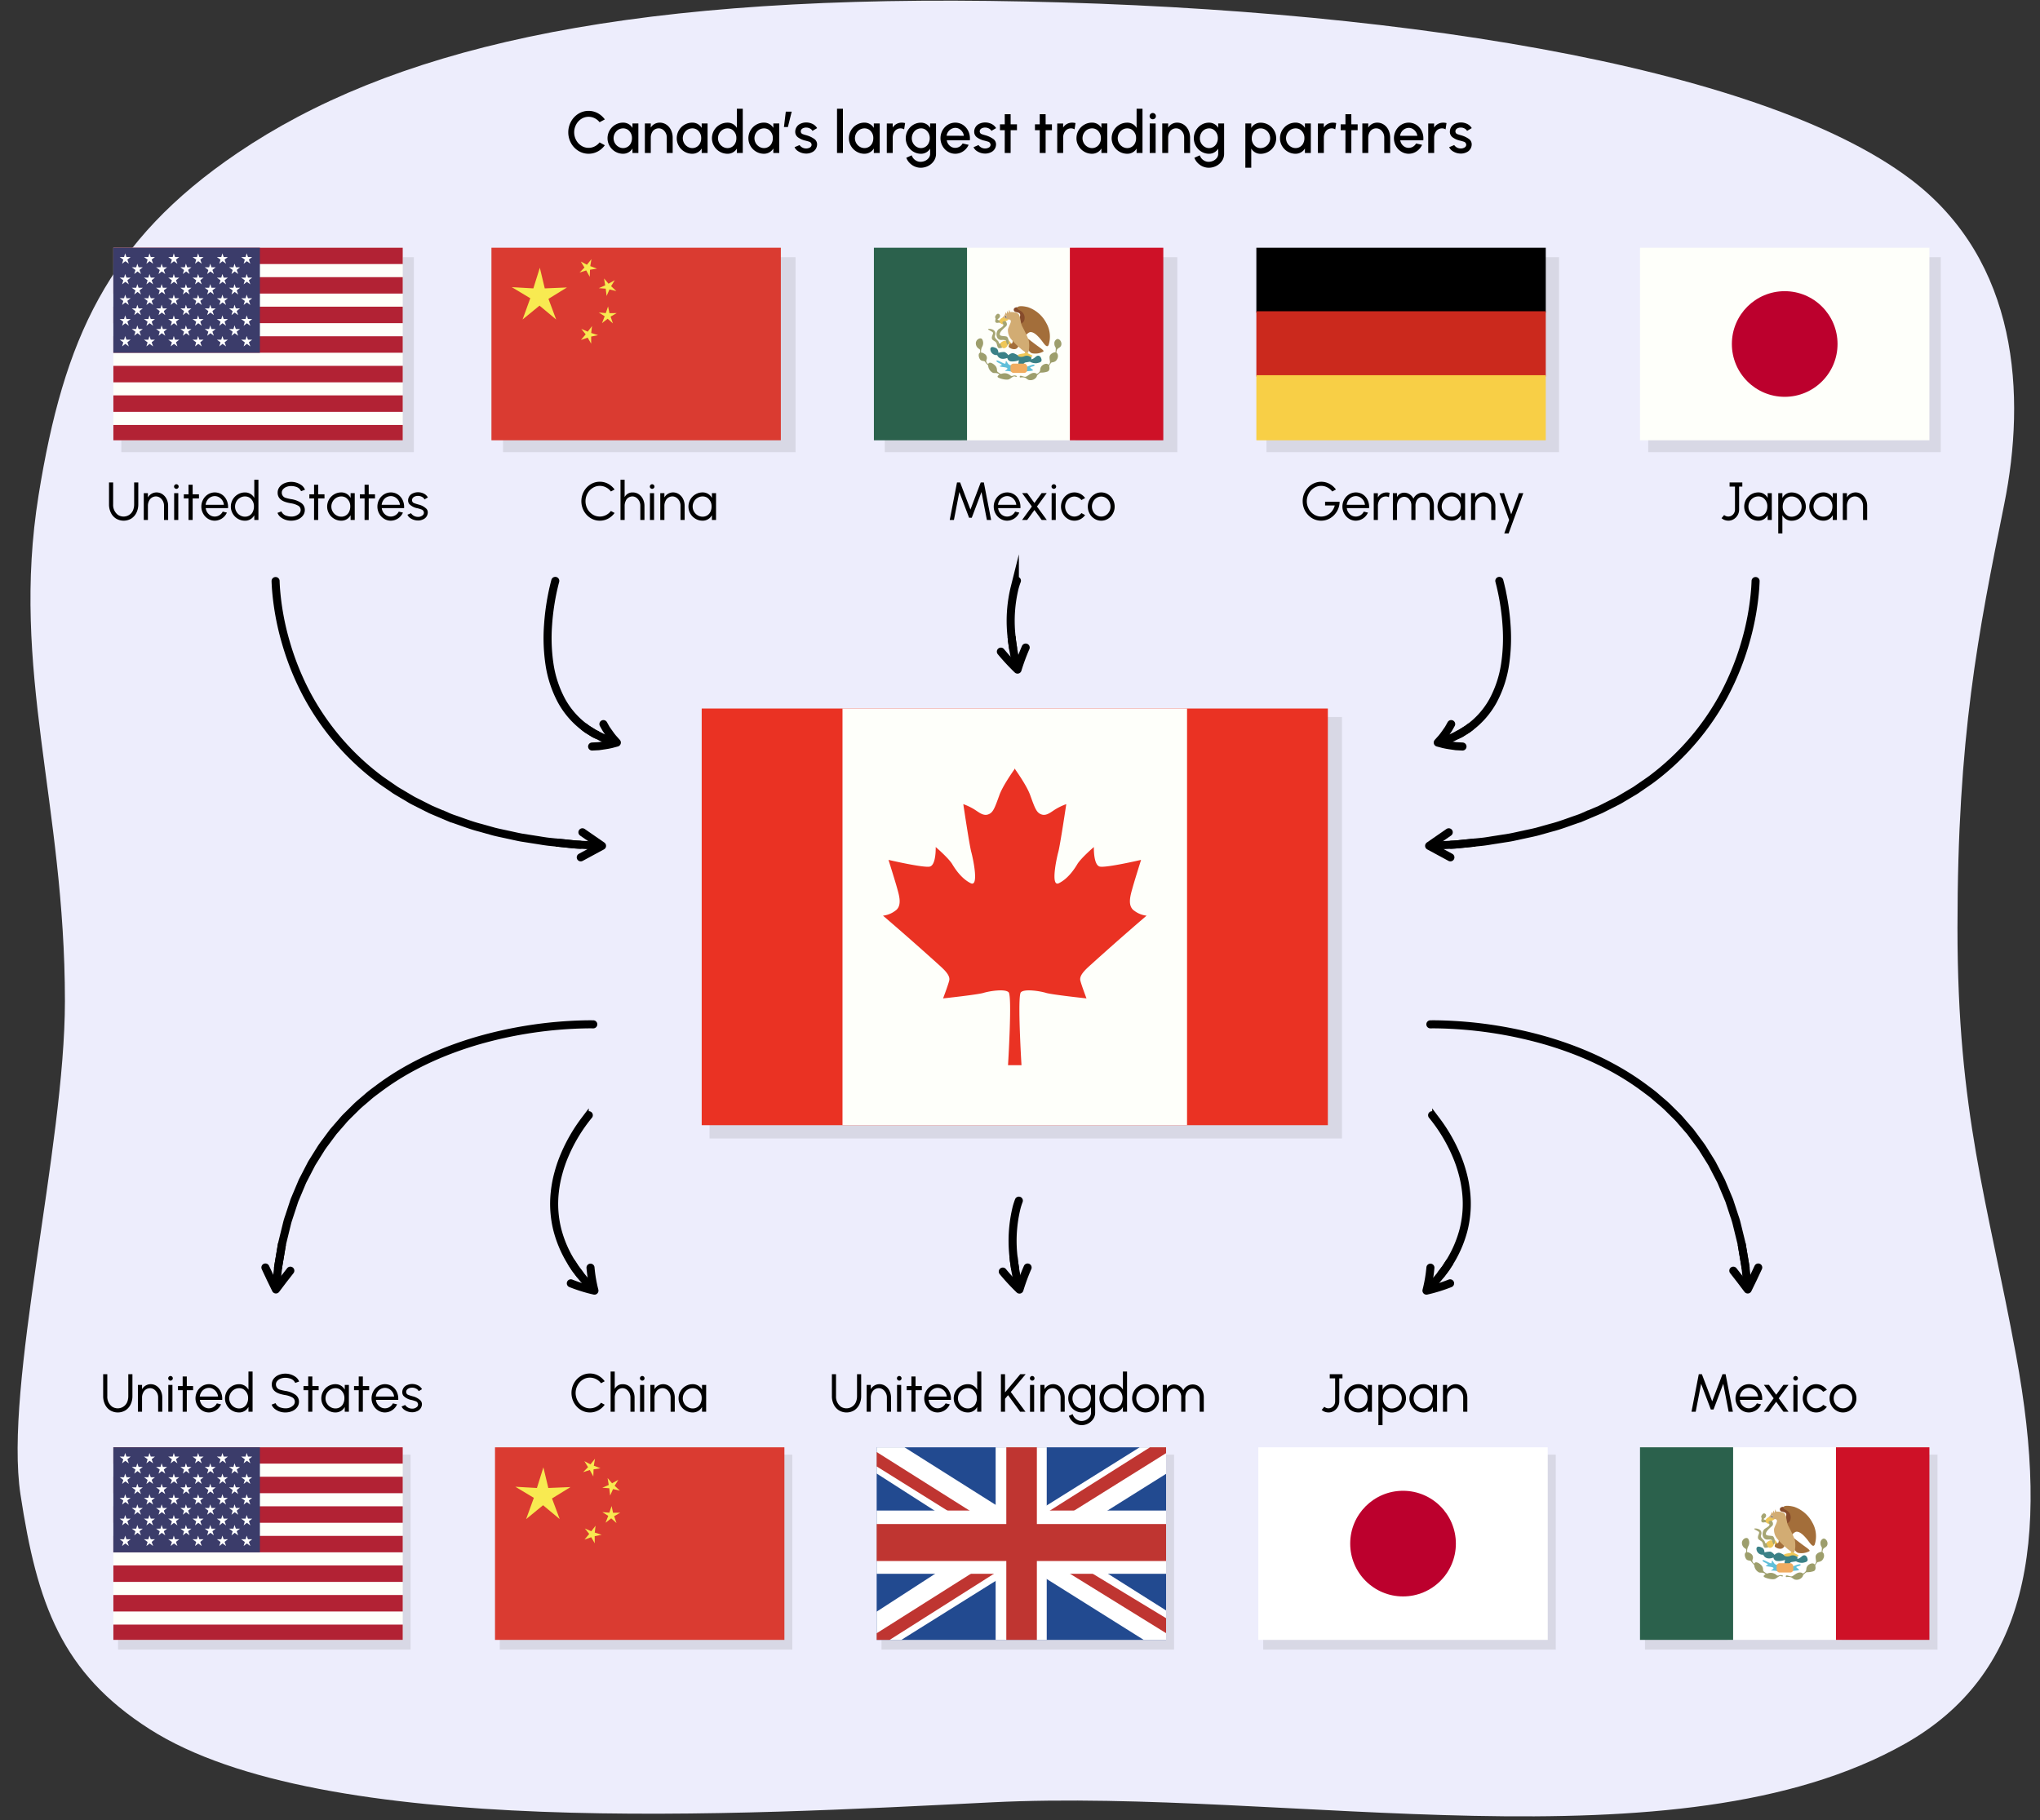 <svg xmlns="http://www.w3.org/2000/svg" xmlns:xlink="http://www.w3.org/1999/xlink" width="760" height="678.269" viewBox="0 0 760 678.269"><rect x="0" y="0" width="760" height="678.269" fill="#333333" stroke="none"/><defs><clipPath id="a"><rect x="183.086" y="92.31" width="107.817" height="71.763" fill="#da3b31"/></clipPath><clipPath id="b"><rect x="42.223" y="92.31" width="107.817" height="71.763" fill="#fefffa"/></clipPath><clipPath id="c"><rect x="42.223" y="539.343" width="107.817" height="71.763" fill="#fefffa"/></clipPath><clipPath id="d"><rect x="261.417" y="264.033" width="233.271" height="155.265" fill="#ea3223"/></clipPath><clipPath id="e"><rect x="326.601" y="539.343" width="107.817" height="71.763" fill="#224a90"/></clipPath><clipPath id="f"><rect x="325.571" y="92.31" width="107.817" height="71.763" fill="none"/></clipPath><clipPath id="g"><rect x="610.98" y="539.343" width="107.817" height="71.763" fill="none"/></clipPath><clipPath id="h"><rect x="468.056" y="92.31" width="107.817" height="71.763" fill="none"/></clipPath></defs><path d="M729.256,345.8c0,69.2,11.188,101.649,21.8,159.1,13.077,70.834,3.871,119.37-41.411,144.937-84.941,47.96-229.937,16.347-340,21.795-93.818,4.645-249.553,13.8-313.849-27.243C22.821,623.341,13.83,597.6,7.633,556.943S24.186,427.6,24.186,373.038c0-73.789-20.345-123.19-9.807-188.527,9.37-58.1,25.661-94.673,74.1-127.5C144.761,18.871,228.414-1.385,368.548.343,515.058,2.149,655.16,23.94,711.82,66.818c40.321,30.513,42.96,80.729,34.872,120.962C736.941,236.283,729.256,274.277,729.256,345.8Z" fill="#ededfc"/><rect x="45.203" y="95.844" width="108.975" height="72.65" opacity="0.09"/><rect x="187.416" y="95.844" width="108.975" height="72.65" opacity="0.09"/><rect x="329.629" y="95.844" width="108.975" height="72.65" opacity="0.09"/><rect x="471.841" y="95.844" width="108.975" height="72.65" opacity="0.09"/><rect x="614.054" y="95.844" width="108.975" height="72.65" opacity="0.09"/><rect x="612.836" y="542.078" width="108.975" height="72.65" opacity="0.09"/><rect x="470.624" y="542.078" width="108.975" height="72.65" opacity="0.09"/><rect x="328.411" y="542.078" width="108.975" height="72.65" opacity="0.09"/><rect x="186.198" y="542.078" width="108.975" height="72.65" opacity="0.09"/><rect x="43.986" y="542.078" width="108.975" height="72.65" opacity="0.09"/><rect x="264.34" y="267.185" width="235.607" height="157.071" opacity="0.09"/><rect x="183.086" y="92.31" width="107.817" height="71.763" fill="#da3b31"/><g clip-path="url(#a)"><polygon points="194.683 119.063 197.554 111.141 190.664 107.007 198.702 107.466 201.113 99.773 202.95 107.466 211.217 107.122 204.328 111.37 207.199 119.063 200.998 113.896 194.683 119.063" fill="#f8ea51"/><polygon points="219.715 103.164 218.395 100.767 215.911 101.564 217.744 99.701 216.382 97.465 218.653 98.663 220.339 96.571 219.901 99.163 222.394 100.109 219.805 100.517 219.715 103.164" fill="#f8ea51"/><polygon points="225.987 110.287 225.662 107.57 223.06 107.378 225.458 106.337 225.033 103.754 226.69 105.716 229.037 104.408 227.66 106.647 229.617 108.458 227.064 107.866 225.987 110.287" fill="#f8ea51"/><polygon points="224.28 120.404 225.279 117.856 223.077 116.456 225.682 116.673 226.53 114.197 227.061 116.709 229.748 116.668 227.476 117.988 228.342 120.51 226.373 118.78 224.28 120.404" fill="#f8ea51"/><polygon points="216.429 126.682 218.192 124.59 216.557 122.557 218.954 123.599 220.552 121.525 220.249 124.076 222.807 124.898 220.231 125.42 220.242 128.086 218.933 125.816 216.429 126.682" fill="#f8ea51"/></g><rect x="42.223" y="92.31" width="107.817" height="71.763" fill="#fefffa"/><g clip-path="url(#b)"><rect x="42.234" y="103.272" width="108.099" height="6.136" fill="#b22234"/><rect x="42.234" y="92.253" width="108.099" height="6.136" fill="#b22234"/><rect x="42.234" y="114.292" width="108.099" height="6.136" fill="#b22234"/><rect x="42.234" y="125.311" width="108.099" height="6.136" fill="#b22234"/><rect x="42.234" y="136.33" width="108.099" height="6.136" fill="#b22234"/><rect x="42.234" y="147.349" width="108.099" height="6.136" fill="#b22234"/><rect x="42.234" y="158.368" width="108.099" height="6.136" fill="#b22234"/><rect x="41.171" y="91.55" width="55.661" height="39.917" fill="#3b3c6a"/><polygon points="62.687 95.774 66.782 95.774 63.597 98.277 64.735 94.409 66.1 98.277 62.687 95.774" fill="#fff"/><polygon points="53.632 95.774 57.727 95.774 54.542 98.277 55.68 94.409 57.045 98.277 53.632 95.774" fill="#fff"/><polygon points="44.577 95.774 48.672 95.774 45.487 98.277 46.625 94.409 47.99 98.277 44.577 95.774" fill="#fff"/><polygon points="71.742 95.774 75.837 95.774 72.652 98.277 73.79 94.409 75.155 98.277 71.742 95.774" fill="#fff"/><polygon points="80.797 95.774 84.892 95.774 81.707 98.277 82.845 94.409 84.21 98.277 80.797 95.774" fill="#fff"/><polygon points="89.852 95.774 93.947 95.774 90.762 98.277 91.9 94.409 93.265 98.277 89.852 95.774" fill="#fff"/><polygon points="62.687 103.46 66.782 103.46 63.597 105.963 64.735 102.095 66.1 105.963 62.687 103.46" fill="#fff"/><polygon points="53.632 103.46 57.727 103.46 54.542 105.963 55.68 102.095 57.045 105.963 53.632 103.46" fill="#fff"/><polygon points="44.577 103.46 48.672 103.46 45.487 105.963 46.625 102.095 47.99 105.963 44.577 103.46" fill="#fff"/><polygon points="71.742 103.46 75.837 103.46 72.652 105.963 73.79 102.095 75.155 105.963 71.742 103.46" fill="#fff"/><polygon points="80.797 103.46 84.892 103.46 81.707 105.963 82.845 102.095 84.21 105.963 80.797 103.46" fill="#fff"/><polygon points="89.852 103.46 93.947 103.46 90.762 105.963 91.9 102.095 93.265 105.963 89.852 103.46" fill="#fff"/><polygon points="62.687 111.146 66.782 111.146 63.597 113.649 64.735 109.781 66.1 113.649 62.687 111.146" fill="#fff"/><polygon points="53.632 111.146 57.727 111.146 54.542 113.649 55.68 109.781 57.045 113.649 53.632 111.146" fill="#fff"/><polygon points="44.577 111.146 48.672 111.146 45.487 113.649 46.625 109.781 47.99 113.649 44.577 111.146" fill="#fff"/><polygon points="71.742 111.146 75.837 111.146 72.652 113.649 73.79 109.781 75.155 113.649 71.742 111.146" fill="#fff"/><polygon points="80.797 111.146 84.892 111.146 81.707 113.649 82.845 109.781 84.21 113.649 80.797 111.146" fill="#fff"/><polygon points="89.852 111.146 93.947 111.146 90.762 113.649 91.9 109.781 93.265 113.649 89.852 111.146" fill="#fff"/><polygon points="62.687 118.894 66.782 118.894 63.597 121.397 64.735 117.529 66.1 121.397 62.687 118.894" fill="#fff"/><polygon points="53.632 118.894 57.727 118.894 54.542 121.397 55.68 117.529 57.045 121.397 53.632 118.894" fill="#fff"/><polygon points="44.577 118.894 48.672 118.894 45.487 121.397 46.625 117.529 47.99 121.397 44.577 118.894" fill="#fff"/><polygon points="71.742 118.894 75.837 118.894 72.652 121.397 73.79 117.529 75.155 121.397 71.742 118.894" fill="#fff"/><polygon points="80.797 118.894 84.892 118.894 81.707 121.397 82.845 117.529 84.21 121.397 80.797 118.894" fill="#fff"/><polygon points="89.852 118.894 93.947 118.894 90.762 121.397 91.9 117.529 93.265 121.397 89.852 118.894" fill="#fff"/><polygon points="62.687 126.58 66.782 126.58 63.597 129.083 64.735 125.215 66.1 129.083 62.687 126.58" fill="#fff"/><polygon points="53.632 126.58 57.727 126.58 54.542 129.083 55.68 125.215 57.045 129.083 53.632 126.58" fill="#fff"/><polygon points="44.577 126.58 48.672 126.58 45.487 129.083 46.625 125.215 47.99 129.083 44.577 126.58" fill="#fff"/><polygon points="71.742 126.58 75.837 126.58 72.652 129.083 73.79 125.215 75.155 129.083 71.742 126.58" fill="#fff"/><polygon points="80.797 126.58 84.892 126.58 81.707 129.083 82.845 125.215 84.21 129.083 80.797 126.58" fill="#fff"/><polygon points="89.852 126.58 93.947 126.58 90.762 129.083 91.9 125.215 93.265 129.083 89.852 126.58" fill="#fff"/><polygon points="67.212 122.613 71.307 122.613 68.122 125.116 69.259 121.248 70.625 125.116 67.212 122.613" fill="#fff"/><polygon points="58.157 122.613 62.252 122.613 59.067 125.116 60.204 121.248 61.57 125.116 58.157 122.613" fill="#fff"/><polygon points="49.102 122.613 53.197 122.613 50.012 125.116 51.149 121.248 52.515 125.116 49.102 122.613" fill="#fff"/><polygon points="76.267 122.613 80.362 122.613 77.177 125.116 78.315 121.248 79.68 125.116 76.267 122.613" fill="#fff"/><polygon points="85.322 122.613 89.417 122.613 86.232 125.116 87.37 121.248 88.735 125.116 85.322 122.613" fill="#fff"/><polygon points="67.212 114.927 71.307 114.927 68.122 117.43 69.259 113.562 70.625 117.43 67.212 114.927" fill="#fff"/><polygon points="58.157 114.927 62.252 114.927 59.067 117.43 60.204 113.562 61.57 117.43 58.157 114.927" fill="#fff"/><polygon points="49.102 114.927 53.197 114.927 50.012 117.43 51.149 113.562 52.515 117.43 49.102 114.927" fill="#fff"/><polygon points="76.267 114.927 80.362 114.927 77.177 117.43 78.315 113.562 79.68 117.43 76.267 114.927" fill="#fff"/><polygon points="85.322 114.927 89.417 114.927 86.232 117.43 87.37 113.562 88.735 117.43 85.322 114.927" fill="#fff"/><polygon points="67.212 107.241 71.307 107.241 68.122 109.744 69.259 105.876 70.625 109.744 67.212 107.241" fill="#fff"/><polygon points="58.157 107.241 62.252 107.241 59.067 109.744 60.204 105.876 61.57 109.744 58.157 107.241" fill="#fff"/><polygon points="49.102 107.241 53.197 107.241 50.012 109.744 51.149 105.876 52.515 109.744 49.102 107.241" fill="#fff"/><polygon points="76.267 107.241 80.362 107.241 77.177 109.744 78.315 105.876 79.68 109.744 76.267 107.241" fill="#fff"/><polygon points="85.322 107.241 89.417 107.241 86.232 109.744 87.37 105.876 88.735 109.744 85.322 107.241" fill="#fff"/><polygon points="67.212 99.617 71.307 99.617 68.122 102.12 69.259 98.252 70.625 102.12 67.212 99.617" fill="#fff"/><polygon points="58.157 99.617 62.252 99.617 59.067 102.12 60.204 98.252 61.57 102.12 58.157 99.617" fill="#fff"/><polygon points="49.102 99.617 53.197 99.617 50.012 102.12 51.149 98.252 52.515 102.12 49.102 99.617" fill="#fff"/><polygon points="76.267 99.617 80.362 99.617 77.177 102.12 78.315 98.252 79.68 102.12 76.267 99.617" fill="#fff"/><polygon points="85.322 99.617 89.417 99.617 86.232 102.12 87.37 98.252 88.735 102.12 85.322 99.617" fill="#fff"/></g><rect x="184.412" y="539.343" width="107.817" height="71.763" fill="#da3b31"/><polygon points="196.009 566.096 198.88 558.174 191.99 554.04 200.028 554.5 202.439 546.806 204.276 554.5 212.543 554.155 205.654 558.403 208.525 566.096 202.324 560.929 196.009 566.096" fill="#f8ea51"/><polygon points="221.04 550.198 219.721 547.801 217.237 548.598 219.07 546.734 217.708 544.498 219.979 545.696 221.665 543.604 221.227 546.196 223.72 547.142 221.131 547.55 221.04 550.198" fill="#f8ea51"/><polygon points="227.313 557.32 226.988 554.603 224.386 554.411 226.784 553.37 226.359 550.787 228.016 552.749 230.363 551.441 228.986 553.68 230.942 555.491 228.389 554.899 227.313 557.32" fill="#f8ea51"/><polygon points="225.605 567.437 226.604 564.89 224.403 563.489 227.008 563.707 227.856 561.23 228.387 563.743 231.074 563.701 228.801 565.021 229.668 567.543 227.699 565.813 225.605 567.437" fill="#f8ea51"/><polygon points="217.755 573.715 219.518 571.623 217.883 569.59 220.28 570.632 221.878 568.558 221.575 571.109 224.133 571.931 221.557 572.453 221.568 575.119 220.259 572.849 217.755 573.715" fill="#f8ea51"/><rect x="42.223" y="539.343" width="107.817" height="71.763" fill="#fefffa"/><g clip-path="url(#c)"><rect x="42.234" y="550.306" width="108.099" height="6.136" fill="#b22234"/><rect x="42.234" y="539.286" width="108.099" height="6.136" fill="#b22234"/><rect x="42.234" y="561.325" width="108.099" height="6.136" fill="#b22234"/><rect x="42.234" y="572.344" width="108.099" height="6.136" fill="#b22234"/><rect x="42.234" y="583.363" width="108.099" height="6.136" fill="#b22234"/><rect x="42.234" y="594.382" width="108.099" height="6.136" fill="#b22234"/><rect x="42.234" y="605.401" width="108.099" height="6.136" fill="#b22234"/><rect x="41.171" y="538.583" width="55.661" height="39.917" fill="#3b3c6a"/><polygon points="62.687 542.808 66.782 542.808 63.597 545.31 64.735 541.443 66.1 545.31 62.687 542.808" fill="#fff"/><polygon points="53.632 542.808 57.727 542.808 54.542 545.31 55.68 541.443 57.045 545.31 53.632 542.808" fill="#fff"/><polygon points="44.577 542.808 48.672 542.808 45.487 545.31 46.625 541.443 47.99 545.31 44.577 542.808" fill="#fff"/><polygon points="71.742 542.808 75.837 542.808 72.652 545.31 73.79 541.443 75.155 545.31 71.742 542.808" fill="#fff"/><polygon points="80.797 542.808 84.892 542.808 81.707 545.31 82.845 541.443 84.21 545.31 80.797 542.808" fill="#fff"/><polygon points="89.852 542.808 93.947 542.808 90.762 545.31 91.9 541.443 93.265 545.31 89.852 542.808" fill="#fff"/><polygon points="62.687 550.494 66.782 550.494 63.597 552.996 64.735 549.128 66.1 552.996 62.687 550.494" fill="#fff"/><polygon points="53.632 550.494 57.727 550.494 54.542 552.996 55.68 549.128 57.045 552.996 53.632 550.494" fill="#fff"/><polygon points="44.577 550.494 48.672 550.494 45.487 552.996 46.625 549.128 47.99 552.996 44.577 550.494" fill="#fff"/><polygon points="71.742 550.494 75.837 550.494 72.652 552.996 73.79 549.128 75.155 552.996 71.742 550.494" fill="#fff"/><polygon points="80.797 550.494 84.892 550.494 81.707 552.996 82.845 549.128 84.21 552.996 80.797 550.494" fill="#fff"/><polygon points="89.852 550.494 93.947 550.494 90.762 552.996 91.9 549.128 93.265 552.996 89.852 550.494" fill="#fff"/><polygon points="62.687 558.179 66.782 558.179 63.597 560.682 64.735 556.814 66.1 560.682 62.687 558.179" fill="#fff"/><polygon points="53.632 558.179 57.727 558.179 54.542 560.682 55.68 556.814 57.045 560.682 53.632 558.179" fill="#fff"/><polygon points="44.577 558.179 48.672 558.179 45.487 560.682 46.625 556.814 47.99 560.682 44.577 558.179" fill="#fff"/><polygon points="71.742 558.179 75.837 558.179 72.652 560.682 73.79 556.814 75.155 560.682 71.742 558.179" fill="#fff"/><polygon points="80.797 558.179 84.892 558.179 81.707 560.682 82.845 556.814 84.21 560.682 80.797 558.179" fill="#fff"/><polygon points="89.852 558.179 93.947 558.179 90.762 560.682 91.9 556.814 93.265 560.682 89.852 558.179" fill="#fff"/><polygon points="62.687 565.927 66.782 565.927 63.597 568.43 64.735 564.562 66.1 568.43 62.687 565.927" fill="#fff"/><polygon points="53.632 565.927 57.727 565.927 54.542 568.43 55.68 564.562 57.045 568.43 53.632 565.927" fill="#fff"/><polygon points="44.577 565.927 48.672 565.927 45.487 568.43 46.625 564.562 47.99 568.43 44.577 565.927" fill="#fff"/><polygon points="71.742 565.927 75.837 565.927 72.652 568.43 73.79 564.562 75.155 568.43 71.742 565.927" fill="#fff"/><polygon points="80.797 565.927 84.892 565.927 81.707 568.43 82.845 564.562 84.21 568.43 80.797 565.927" fill="#fff"/><polygon points="89.852 565.927 93.947 565.927 90.762 568.43 91.9 564.562 93.265 568.43 89.852 565.927" fill="#fff"/><polygon points="62.687 573.613 66.782 573.613 63.597 576.116 64.735 572.248 66.1 576.116 62.687 573.613" fill="#fff"/><polygon points="53.632 573.613 57.727 573.613 54.542 576.116 55.68 572.248 57.045 576.116 53.632 573.613" fill="#fff"/><polygon points="44.577 573.613 48.672 573.613 45.487 576.116 46.625 572.248 47.99 576.116 44.577 573.613" fill="#fff"/><polygon points="71.742 573.613 75.837 573.613 72.652 576.116 73.79 572.248 75.155 576.116 71.742 573.613" fill="#fff"/><polygon points="80.797 573.613 84.892 573.613 81.707 576.116 82.845 572.248 84.21 576.116 80.797 573.613" fill="#fff"/><polygon points="89.852 573.613 93.947 573.613 90.762 576.116 91.9 572.248 93.265 576.116 89.852 573.613" fill="#fff"/><polygon points="67.212 569.646 71.307 569.646 68.122 572.149 69.259 568.281 70.625 572.149 67.212 569.646" fill="#fff"/><polygon points="58.157 569.646 62.252 569.646 59.067 572.149 60.204 568.281 61.57 572.149 58.157 569.646" fill="#fff"/><polygon points="49.102 569.646 53.197 569.646 50.012 572.149 51.149 568.281 52.515 572.149 49.102 569.646" fill="#fff"/><polygon points="76.267 569.646 80.362 569.646 77.177 572.149 78.315 568.281 79.68 572.149 76.267 569.646" fill="#fff"/><polygon points="85.322 569.646 89.417 569.646 86.232 572.149 87.37 568.281 88.735 572.149 85.322 569.646" fill="#fff"/><polygon points="67.212 561.96 71.307 561.96 68.122 564.463 69.259 560.595 70.625 564.463 67.212 561.96" fill="#fff"/><polygon points="58.157 561.96 62.252 561.96 59.067 564.463 60.204 560.595 61.57 564.463 58.157 561.96" fill="#fff"/><polygon points="49.102 561.96 53.197 561.96 50.012 564.463 51.149 560.595 52.515 564.463 49.102 561.96" fill="#fff"/><polygon points="76.267 561.96 80.362 561.96 77.177 564.463 78.315 560.595 79.68 564.463 76.267 561.96" fill="#fff"/><polygon points="85.322 561.96 89.417 561.96 86.232 564.463 87.37 560.595 88.735 564.463 85.322 561.96" fill="#fff"/><polygon points="67.212 554.275 71.307 554.275 68.122 556.777 69.259 552.909 70.625 556.777 67.212 554.275" fill="#fff"/><polygon points="58.157 554.275 62.252 554.275 59.067 556.777 60.204 552.909 61.57 556.777 58.157 554.275" fill="#fff"/><polygon points="49.102 554.275 53.197 554.275 50.012 556.777 51.149 552.909 52.515 556.777 49.102 554.275" fill="#fff"/><polygon points="76.267 554.275 80.362 554.275 77.177 556.777 78.315 552.909 79.68 556.777 76.267 554.275" fill="#fff"/><polygon points="85.322 554.275 89.417 554.275 86.232 556.777 87.37 552.909 88.735 556.777 85.322 554.275" fill="#fff"/><polygon points="67.212 546.651 71.307 546.651 68.122 549.153 69.259 545.285 70.625 549.153 67.212 546.651" fill="#fff"/><polygon points="58.157 546.651 62.252 546.651 59.067 549.153 60.204 545.285 61.57 549.153 58.157 546.651" fill="#fff"/><polygon points="49.102 546.651 53.197 546.651 50.012 549.153 51.149 545.285 52.515 549.153 49.102 546.651" fill="#fff"/><polygon points="76.267 546.651 80.362 546.651 77.177 549.153 78.315 545.285 79.68 549.153 76.267 546.651" fill="#fff"/><polygon points="85.322 546.651 89.417 546.651 86.232 549.153 87.37 545.285 88.735 549.153 85.322 546.651" fill="#fff"/></g><rect x="261.417" y="264.033" width="233.271" height="155.265" fill="#ea3223"/><g clip-path="url(#d)"><rect x="313.872" y="259.898" width="128.36" height="163.534" fill="#fefffa"/><path d="M406.145,359.723c11.877-10.735,21.013-18.5,21.013-18.5a9.227,9.227,0,0,1-4.568-1.827c-2.741-1.828-1.37-5.939-.685-8.451s3.2-10.507,3.2-10.507-12.791,2.97-15.3,2.513-2.284-7.309-2.284-7.309-4.8,4.111-6.167,6.395-3.654,5.482-6.852,7.081-.914-9.136-.228-11.649,2.969-17.815,2.969-17.815a23.132,23.132,0,0,0-3.883,1.827c-1.827,1.114-3.426,2.627-5.253,2.056-1.974-.617-2.513-2.284-4.34-7.309-1.115-3.068-4.293-7.722-5.481-9.409l-.2-.441-.257.441c-1.188,1.687-4.366,6.341-5.482,9.409-1.827,5.025-2.365,6.692-4.339,7.309-1.827.571-3.426-.942-5.253-2.056a23.171,23.171,0,0,0-3.883-1.827s2.284,15.3,2.969,17.815,2.969,13.247-.228,11.649-5.482-4.8-6.852-7.081-6.167-6.395-6.167-6.395.228,6.852-2.284,7.309-15.3-2.513-15.3-2.513,2.512,7.994,3.2,10.507,2.055,6.623-.686,8.451a9.224,9.224,0,0,1-4.568,1.827s9.136,7.765,21.013,18.5c2.157,1.949,4.111,3.883,3.655,5.71s-2.284,6.624-2.284,6.624S364.12,370.686,366.4,370s7.994-1.6,9.364-.228-.228,27.179-.228,27.179h5.025s-1.6-25.809-.229-27.179,7.081-.457,9.365.228,15.074,2.056,15.074,2.056-1.827-4.8-2.284-6.624S403.989,361.672,406.145,359.723Z" fill="#ea3223"/></g><rect x="326.601" y="539.343" width="107.817" height="71.763" fill="#224a90"/><g clip-path="url(#e)"><polygon points="430.517 535.622 385.226 563.962 375.956 563.962 330.665 535.357 317.422 535.357 317.952 543.567 355.562 567.67 354.502 582.502 316.892 606.869 316.892 617.463 325.633 617.463 375.161 586.474 386.02 585.945 433.695 615.874 445.613 615.609 445.084 606.869 404.825 581.442 406.679 566.61 444.289 543.038 444.819 534.297 430.517 535.622" fill="#fff"/><polygon points="432.635 536.681 386.55 565.816 365.362 565.551 320.865 537.476 321.13 543.038 357.151 565.551 366.686 583.296 320.601 612.431 329.341 612.431 372.778 584.885 396.085 584.885 441.905 613.225 441.641 607.398 400.588 582.502 397.674 564.491 442.17 536.681 432.635 536.681" fill="#bf3531"/><rect x="319.541" y="562.902" width="122.364" height="23.572" fill="#fff"/><rect x="370.924" y="531.914" width="19.037" height="80.252" fill="#fff"/><rect x="321.925" y="567.934" width="120.775" height="13.773" fill="#bf3531"/><rect x="374.896" y="534.297" width="11.389" height="81.841" fill="#bf3531"/></g><g clip-path="url(#f)"><rect x="358.286" y="82.843" width="42.387" height="85.366" fill="#fefffa"/><rect x="398.578" y="82.843" width="42.387" height="85.366" fill="#ce1127"/><rect x="317.876" y="82.843" width="42.387" height="85.366" fill="#2b614c"/><path d="M379.887,118.178s.443-.812,0-1.329-1.513-.443-1.92-.776-.553-1.292.554-1.55S383.469,117,383.469,117l-.148,3.47-2.363,1.256-1.071-.443Z" fill="#864b2b"/><path d="M379.481,136.713h1.477s.148-1.514,1.145-1.661,1.587-.259,1.587-.259a4.5,4.5,0,0,0,2.511.554c1.108-.221,2.179-.406,1.736-1.7s-1.367-1.33-2.068-.7-1.4,1-1.7.923a1.149,1.149,0,0,0-.553-1.4c-.887-.443-3.4.148-3.84.148s-1.847-1.145-2.7-1a2.675,2.675,0,0,0-1.4.775s-.849-1.181-1.661-1.218a8.847,8.847,0,0,0-2.068.295s.037-1.329-.923-1.772-1.846-.665-2.068.258a2.273,2.273,0,0,0,2.548,2.363s.665,2.216,3.766,1.071a1.549,1.549,0,0,0,1.514,1.293,6.753,6.753,0,0,0,2.843-.444A5.1,5.1,0,0,0,379.481,136.713Z" fill="#3b8187"/><path d="M381.641,130.935s.72.646-.351.794-2.215.369-2.1.738,1.071.776,2.326.332a2.231,2.231,0,0,1,2.252.148c.37.259,1.256-.184.7-.517s-1.883-.738-1.883-1.292S381.641,130.935,381.641,130.935Z" fill="#efc758"/><polygon points="375.826 126.744 376.786 128.036 376.121 129.144 375.715 128.147 375.826 126.744" fill="#efc758"/><path d="M377.266,126.855s.074,1.218-.48,1.181-1.256.887-.96,1.293,2.584,1.661,3.508-.148S377.266,126.855,377.266,126.855Z" fill="#a36e3a"/><path d="M381.4,119.8a4.786,4.786,0,0,1-1.366,1.107l2.179,3.988s.937-1.124,1.7-1.145c1.366-.037,2.917,1.588,4.135,3.139.777.989,2,3.063,2.622,1.624a10.2,10.2,0,0,0-.886-8.16,12.154,12.154,0,0,0-6.794-5.87c-2.245-.584-3.877-.48-3.988.184s.842.9,1.293,1.219A2.988,2.988,0,0,1,381.4,119.8Z" fill="#a36e3a"/><path d="M388.712,130.99a6.214,6.214,0,0,1-4.172.665c-1.219-.3-2.068-2.437-2.068-2.437l.074-3.323s3.291,2.519,3.951,2.991C387.789,129.809,389.091,130.708,388.712,130.99Z" fill="#a36e3a"/><path d="M373.389,118.4a3.306,3.306,0,0,0,.923-1.034,4.217,4.217,0,0,0,.332-1.034s.37.554.3.738a3.1,3.1,0,0,0,.258-1.218,1.379,1.379,0,0,1,.332.923s.517-.96.37-1.4c0,0,.406.554.332.923,0,0,3.028-.258,3.508,1.218s.59,3.1,1,3.914,2.38,4.444,2.584,5.871c.259,1.809.037,4.431-.7,4.246a10.11,10.11,0,0,1-2.4-1.661,27.29,27.29,0,0,1-3.508-3.471,5.286,5.286,0,0,1-1.218-3.619c.221-1.181,1.44-2.806,1-3.433s-1.624-.185-1.624-.185Z" fill="#d2ac73"/><path d="M374.829,117.55l-.554.776S375.567,118.621,374.829,117.55Z" fill="#fff"/><path d="M374.571,119.581s1.107,1.219.184,2.068-2.326,1.994-2.289,2.954,2.511.369,2.843,1.07a3.133,3.133,0,0,1,.406,2.474c-.369.739-3.286,2.068-3.84,1.44s-.332-1.7-1.071-2.252-1.366-.665-1.292-1.588.775-1.587.259-1.994-2.105-1-1.551-1.181a2.957,2.957,0,0,1,2.067.517,1.61,1.61,0,0,1,.48,1.624c-.147.591-.369.887.333,1.625s1,.923,1.034,1.514,2.769-.443,2.658-.812-.886-.37-1.514-.37a1.638,1.638,0,0,1-1.809-.96,2.779,2.779,0,0,1,.443-2.917c.665-.517,1.735-.96,1.883-1.587s-1.366-1.071-1.994-.923-1.07-.148-1.034-.665.259-.812,0-1.218.554-1.551,1.071-1.477a.8.8,0,0,1,.7,1c-.186.8-1.076.991-.886,1.181C372.281,119.729,374.091,119.064,374.571,119.581Z" fill="#a6a573"/><path d="M385.426,136.086c.033.523-1.883.553-1.588.96s1.329.812.849,1.033-2.363.185-2.88.48a15.27,15.27,0,0,1-4.689.037,6.622,6.622,0,0,0-2.4-.332c-1,.074.886-.554.554-1.034s-2.326-.406-2.732-.7.849-.222.627-.628-2.141-.923-1.92-1.477,3.065,1.477,3.287,1.034.073-1.034.369-.886.591,1.4,1.551,1.514,5.427.849,6.24.535S385.389,135.5,385.426,136.086Z" fill="#60bfd9"/><rect x="376.454" y="135.495" width="6.24" height="3.471" rx="1.126" fill="#f0ac61"/><path d="M380,140.11c.389-.283,1.514.48,2.216.259s1.79-1.533,3.138-1.4c1.061.1,1.218.738.775,1.55a2.678,2.678,0,0,1-2.99,1.034c-.923-.48-.923-.849-1.92-.923s-1.084.173-1.293-.074A.441.441,0,0,1,380,140.11Z" fill="#9d9e6c"/><path d="M387.53,137.784a2.223,2.223,0,0,1,1.034-1.809c.591-.406,1.736-.7,2.142.111s.406,2.03-.406,2.363a7.622,7.622,0,0,1-2.585.406c-.369-.037-1.44,1.144-1.44,1.144l-.111-.59S387.494,138.892,387.53,137.784Z" fill="#9d9e6c"/><path d="M392.921,131.286c-.7.147-1.883.7-1.92,1.772s.406,1.883,0,2.474a4.9,4.9,0,0,1-.7.849l.332.332a7.07,7.07,0,0,1,1.034-1.587c.3-.148,1.543-.1,2.067-1.145a2.2,2.2,0,0,0,.259-2.068A1.131,1.131,0,0,0,392.921,131.286Z" fill="#9d9e6c"/><path d="M393.77,126.375a1.681,1.681,0,0,0-.96,1.772c0,.886.48,1.256.517,1.551s-.11,1.735-.11,1.735l.369.37a2.741,2.741,0,0,1,.258-1.625c.406-.591,1.514-.665,1.588-1.92S394.4,126.08,393.77,126.375Z" fill="#9d9e6c"/><path d="M378.854,140.184a1.535,1.535,0,0,0-1.219-.221c-.665.184-.849.221-1.145,0a3.244,3.244,0,0,0-2.584-.85c-1.44.185-2.585,1-2.179,1.44s3.36,1.33,4.357.7,1.551-1.182,2.031-.96S378.89,140.406,378.854,140.184Z" fill="#9d9e6c"/><path d="M371.543,138.449c-.234-.421.074-1.182-.665-2.068s-2.4-1.846-2.732-.665a3.252,3.252,0,0,0,1.846,3.25c.886.147,1.532-.2,2.548.775l.406-.332A5.57,5.57,0,0,1,371.543,138.449Z" fill="#9d9e6c"/><path d="M366.614,131.784a1.755,1.755,0,0,1,.923,2.271c-.351.757.166,1.44.978,1.846l-.148.443a7.266,7.266,0,0,1-1.4-1.514c-.184-.48-1.218-.111-1.809-.849s-.812-2.252-.074-2.511A1.718,1.718,0,0,1,366.614,131.784Z" fill="#9d9e6c"/><path d="M365.894,126.412a2.769,2.769,0,0,1,.073,2.695,3.644,3.644,0,0,0-.443,2.363l-.48.166s.407-1.126-.184-1.569a2.375,2.375,0,0,1-1.293-2.437C363.826,126.3,365.34,125.673,365.894,126.412Z" fill="#9d9e6c"/><path d="M374.792,127.04a4.741,4.741,0,0,0,.517,1.4c.332.48-1.071,1.883-1.846,1.107s-.886-1.661-.443-1.994S374.312,126.781,374.792,127.04Z" fill="#efc758"/><path d="M373.389,118.4s-1.071.59-1.034,1.218a1.365,1.365,0,0,0,1.366,1.218s-.5-.646-.055-.96c.42-.3,1.2-.147,1.569-.443s.535-.406.535-.406-.72-.147-1.163-.3A3.649,3.649,0,0,0,373.389,118.4Z" fill="#efc758"/><circle cx="374.737" cy="118.104" r="0.24" fill="#262626"/></g><g clip-path="url(#g)"><rect x="643.695" y="529.876" width="42.387" height="85.366" fill="#fff"/><rect x="683.987" y="529.876" width="42.387" height="85.366" fill="#ce1127"/><rect x="603.285" y="529.876" width="42.387" height="85.366" fill="#2b614c"/><path d="M665.3,565.211s.443-.812,0-1.329-1.514-.443-1.92-.775-.554-1.293.554-1.551,4.948,2.474,4.948,2.474l-.148,3.47-2.363,1.256-1.071-.443Z" fill="#864b2b"/><path d="M664.89,583.746h1.477s.148-1.513,1.145-1.661,1.587-.259,1.587-.259a4.5,4.5,0,0,0,2.511.554c1.108-.221,2.179-.406,1.735-1.7s-1.366-1.329-2.067-.7-1.4,1-1.7.923a1.149,1.149,0,0,0-.554-1.4c-.886-.443-3.4.148-3.84.148s-1.846-1.145-2.695-1a2.675,2.675,0,0,0-1.4.775s-.849-1.181-1.661-1.218a8.847,8.847,0,0,0-2.068.3s.037-1.329-.923-1.772-1.846-.665-2.068.259a2.274,2.274,0,0,0,2.548,2.363s.664,2.215,3.766,1.07a1.549,1.549,0,0,0,1.514,1.293,6.761,6.761,0,0,0,2.843-.443A5.1,5.1,0,0,0,664.89,583.746Z" fill="#3b8187"/><path d="M667.05,577.968s.72.646-.351.794-2.215.369-2.1.738,1.07.776,2.326.333a2.232,2.232,0,0,1,2.252.147c.369.259,1.256-.184.7-.517s-1.883-.738-1.883-1.292S667.05,577.968,667.05,577.968Z" fill="#efc758"/><polygon points="661.235 573.777 662.195 575.07 661.53 576.177 661.124 575.18 661.235 573.777" fill="#efc758"/><path d="M662.675,573.888s.074,1.218-.48,1.182-1.256.886-.96,1.292,2.584,1.661,3.507-.148S662.675,573.888,662.675,573.888Z" fill="#a36e3a"/><path d="M666.81,566.836a4.786,4.786,0,0,1-1.366,1.107l2.178,3.988s.938-1.124,1.7-1.144c1.366-.037,2.917,1.587,4.135,3.138.777.989,2,3.063,2.622,1.625a10.205,10.205,0,0,0-.886-8.16,12.155,12.155,0,0,0-6.794-5.871c-2.245-.584-3.877-.48-3.988.184s.842.9,1.292,1.219A2.988,2.988,0,0,1,666.81,566.836Z" fill="#a36e3a"/><path d="M674.121,578.023a6.208,6.208,0,0,1-4.172.665c-1.219-.295-2.068-2.437-2.068-2.437l.074-3.323s3.291,2.52,3.95,2.991C673.2,576.842,674.5,577.741,674.121,578.023Z" fill="#a36e3a"/><path d="M658.8,565.433a3.319,3.319,0,0,0,.923-1.034,4.27,4.27,0,0,0,.332-1.034s.369.554.3.738a3.1,3.1,0,0,0,.258-1.218,1.379,1.379,0,0,1,.332.923s.517-.96.37-1.4c0,0,.406.554.332.923,0,0,3.028-.258,3.508,1.219s.59,3.1,1,3.913,2.381,4.444,2.585,5.871c.259,1.809.037,4.431-.7,4.246a10.08,10.08,0,0,1-2.4-1.661,27.29,27.29,0,0,1-3.508-3.471,5.286,5.286,0,0,1-1.219-3.618c.222-1.182,1.44-2.807,1-3.434s-1.624-.185-1.624-.185Z" fill="#d2ac73"/><path d="M660.238,564.583l-.554.776S660.976,565.654,660.238,564.583Z" fill="#fff"/><path d="M659.979,566.614s1.108,1.219.185,2.068-2.326,1.994-2.289,2.954,2.511.369,2.843,1.07a3.133,3.133,0,0,1,.406,2.474c-.369.739-3.286,2.068-3.84,1.44s-.332-1.7-1.071-2.252-1.366-.665-1.292-1.588.775-1.587.258-1.993-2.1-1-1.55-1.182a2.964,2.964,0,0,1,2.067.517,1.612,1.612,0,0,1,.48,1.624c-.147.591-.369.887.333,1.625s1,.923,1.033,1.514,2.77-.443,2.659-.812-.886-.37-1.514-.37a1.637,1.637,0,0,1-1.809-.96,2.776,2.776,0,0,1,.443-2.916c.665-.517,1.735-.96,1.883-1.588s-1.366-1.071-1.994-.923-1.071-.148-1.034-.665.259-.812,0-1.218.554-1.551,1.071-1.477a.8.8,0,0,1,.7,1c-.186.8-1.077.991-.887,1.181C657.69,566.762,659.5,566.1,659.979,566.614Z" fill="#a6a573"/><path d="M670.835,583.119c.032.523-1.883.554-1.588.96s1.329.812.849,1.034-2.363.184-2.88.48a15.3,15.3,0,0,1-4.689.036,6.622,6.622,0,0,0-2.4-.332c-1,.074.886-.554.554-1.034s-2.326-.406-2.732-.7.849-.222.627-.628-2.141-.923-1.92-1.477,3.065,1.477,3.286,1.034.074-1.034.37-.886.59,1.4,1.55,1.514,5.428.849,6.24.535S670.8,582.528,670.835,583.119Z" fill="#60bfd9"/><rect x="661.862" y="582.528" width="6.24" height="3.471" rx="1.126" fill="#f0ac61"/><path d="M665.407,587.143c.389-.283,1.514.48,2.215.259s1.791-1.533,3.139-1.4c1.061.1,1.218.738.775,1.55a2.679,2.679,0,0,1-2.991,1.034c-.923-.48-.923-.849-1.92-.923s-1.083.173-1.292-.074A.441.441,0,0,1,665.407,587.143Z" fill="#9d9e6c"/><path d="M672.939,584.817a2.221,2.221,0,0,1,1.034-1.809c.591-.406,1.735-.7,2.142.111s.406,2.03-.407,2.363a7.613,7.613,0,0,1-2.584.406c-.369-.037-1.44,1.145-1.44,1.145l-.111-.591S672.9,585.925,672.939,584.817Z" fill="#9d9e6c"/><path d="M678.33,578.319c-.7.147-1.883.7-1.92,1.772s.406,1.883,0,2.474a4.868,4.868,0,0,1-.7.849l.333.332a7.07,7.07,0,0,1,1.034-1.587c.295-.148,1.543-.1,2.067-1.145a2.2,2.2,0,0,0,.259-2.068A1.131,1.131,0,0,0,678.33,578.319Z" fill="#9d9e6c"/><path d="M679.179,573.408a1.681,1.681,0,0,0-.96,1.772c0,.886.48,1.256.517,1.551s-.111,1.735-.111,1.735l.37.37a2.741,2.741,0,0,1,.258-1.625c.406-.591,1.514-.665,1.588-1.92S679.807,573.113,679.179,573.408Z" fill="#9d9e6c"/><path d="M664.262,587.217a1.532,1.532,0,0,0-1.218-.221c-.665.184-.849.221-1.145,0a3.244,3.244,0,0,0-2.584-.85c-1.44.185-2.585,1-2.179,1.44s3.36,1.33,4.357.7,1.551-1.182,2.031-.96S664.3,587.439,664.262,587.217Z" fill="#9d9e6c"/><path d="M656.952,585.482c-.234-.421.074-1.182-.665-2.068s-2.4-1.846-2.732-.664A3.25,3.25,0,0,0,655.4,586c.886.147,1.532-.2,2.548.775l.406-.332A5.57,5.57,0,0,1,656.952,585.482Z" fill="#9d9e6c"/><path d="M652.022,578.817a1.755,1.755,0,0,1,.924,2.271c-.351.757.166,1.44.978,1.846l-.148.443a7.266,7.266,0,0,1-1.4-1.514c-.184-.48-1.218-.11-1.809-.849s-.812-2.252-.074-2.511A1.718,1.718,0,0,1,652.022,578.817Z" fill="#9d9e6c"/><path d="M651.3,573.445a2.769,2.769,0,0,1,.074,2.695,3.644,3.644,0,0,0-.443,2.363l-.48.167s.406-1.127-.184-1.57a2.375,2.375,0,0,1-1.293-2.437C649.235,573.334,650.749,572.706,651.3,573.445Z" fill="#9d9e6c"/><path d="M660.2,574.073a4.741,4.741,0,0,0,.517,1.4c.332.48-1.071,1.883-1.846,1.107s-.886-1.661-.443-1.993S659.721,573.814,660.2,574.073Z" fill="#efc758"/><path d="M658.8,565.433s-1.071.59-1.034,1.218a1.366,1.366,0,0,0,1.366,1.219s-.5-.647-.055-.96c.419-.3,1.2-.148,1.569-.443s.535-.407.535-.407-.72-.147-1.163-.295A3.673,3.673,0,0,0,658.8,565.433Z" fill="#efc758"/><circle cx="660.146" cy="565.137" r="0.24" fill="#262626"/></g><rect x="610.98" y="92.31" width="107.817" height="71.763" fill="#fefffa"/><circle cx="664.889" cy="128.192" r="19.683" fill="#bc002d"/><rect x="468.791" y="539.343" width="107.817" height="71.763" fill="#fff"/><circle cx="522.699" cy="575.225" r="19.683" fill="#bc002d"/><g clip-path="url(#h)"><rect x="460.9" y="92.147" width="124.693" height="24.317"/><rect x="460.9" y="115.984" width="124.693" height="24.317" fill="#cb291d"/><rect x="460.9" y="139.82" width="124.693" height="24.317" fill="#f8cf46"/></g><path d="M102.668,216.524c.019.816.072,1.631.119,2.446a98.466,98.466,0,0,0,3.735,20.555,100.947,100.947,0,0,0,7.834,19.37,95.914,95.914,0,0,0,27.084,31.48c1.41,1.026,2.865,1.99,4.3,2.988.727.481,1.415,1.023,2.175,1.453l2.25,1.334,2.251,1.335a24.624,24.624,0,0,0,2.288,1.267l4.671,2.359,1.169.587,1.205.511,2.409,1.022,2.408,1.021A25.66,25.66,0,0,0,169,305.2c3.306,1.111,6.55,2.419,9.939,3.265l5.039,1.415c1.688.435,3.405.758,5.106,1.142,1.707.36,3.405.763,5.118,1.086l5.17.815c1.726.252,3.441.586,5.175.772l5.206.532,3.863.395c.826.1,1.659.119,2.489.167" fill="none" stroke="#000" stroke-linecap="round" stroke-miterlimit="10" stroke-width="3"/><path d="M216.979,310.149q3.579,2.523,7.313,5.057-3.887,2.146-7.931,4.286" fill="none" stroke="#000" stroke-linecap="round" stroke-linejoin="round" stroke-width="3"/><path d="M207.147,313.963l5.243.536c1.838.229,3.688.289,5.535.385l5.543.28" fill="none" stroke="#000" stroke-miterlimit="10" stroke-width="3"/><path d="M654.041,216.524c-.019.816-.072,1.631-.118,2.446a98.468,98.468,0,0,1-3.736,20.555,100.882,100.882,0,0,1-7.834,19.37,95.914,95.914,0,0,1-27.084,31.48c-1.41,1.026-2.865,1.99-4.295,2.988-.728.481-1.416,1.023-2.176,1.453l-2.25,1.334-2.251,1.335a24.737,24.737,0,0,1-2.287,1.267l-4.672,2.359-1.169.587-1.2.511-2.408,1.022-2.409,1.021a25.66,25.66,0,0,1-2.437.951c-3.306,1.111-6.55,2.419-9.939,3.265l-5.039,1.415c-1.688.435-3.4.758-5.106,1.142-1.706.36-3.4.763-5.118,1.086l-5.17.815c-1.725.252-3.44.586-5.175.772l-5.206.532-3.863.395c-.826.1-1.659.119-2.489.167" fill="none" stroke="#000" stroke-linecap="round" stroke-miterlimit="10" stroke-width="3"/><path d="M540.348,319.492q-4.044-2.137-7.931-4.287,3.735-2.532,7.313-5.056" fill="none" stroke="#000" stroke-linecap="round" stroke-linejoin="round" stroke-width="3"/><path d="M549.562,313.964l-5.243.536c-1.837.228-3.688.288-5.535.384l-5.543.28" fill="none" stroke="#000" stroke-miterlimit="10" stroke-width="3"/><path d="M558.571,216.468q.313,1.182.59,2.376a88.7,88.7,0,0,1,2.114,14.316,66.322,66.322,0,0,1-.563,14.448,41.717,41.717,0,0,1-4.559,13.672,31.047,31.047,0,0,1-9.693,10.585l-1.58.986-.791.492-.835.415" fill="none" stroke="#000" stroke-linecap="round" stroke-miterlimit="10" stroke-width="3"/><path d="M544.853,278.192c-.822-.031-1.621-.06-2.41-.122q-1.2-.159-2.355-.342c-.772-.136-1.509-.222-2.259-.418l-2.2-.585,1.47-1.641c.476-.535.9-1.165,1.321-1.732l1.2-1.716c.362-.6.694-1.217,1.014-1.808" fill="none" stroke="#000" stroke-linecap="round" stroke-linejoin="round" stroke-width="3"/><path d="M548,270.73l-1.027.79a4.882,4.882,0,0,1-.545.366l-.722.45-1.443.9c-.49.285-1.011.514-1.515.774l-1.524.757c-.519.227-1.056.415-1.582.624l-1.588.613c-.53.2-1.086.326-1.628.492" fill="none" stroke="#000" stroke-miterlimit="10" stroke-width="3"/><path d="M206.866,216.468q-.315,1.182-.591,2.376a88.7,88.7,0,0,0-2.114,14.316,66.385,66.385,0,0,0,.563,14.448,41.717,41.717,0,0,0,4.559,13.672,31.057,31.057,0,0,0,9.693,10.585l1.581.986.791.492.834.415" fill="none" stroke="#000" stroke-linecap="round" stroke-miterlimit="10" stroke-width="3"/><path d="M224.8,269.828c.32.591.651,1.205,1.013,1.808l1.205,1.716c.423.567.844,1.2,1.32,1.733l1.47,1.64-2.2.585c-.75.2-1.487.282-2.259.418s-1.553.236-2.355.342c-.789.062-1.588.091-2.41.121" fill="none" stroke="#000" stroke-linecap="round" stroke-linejoin="round" stroke-width="3"/><path d="M217.438,270.73l1.026.79a4.882,4.882,0,0,0,.545.366l.722.45,1.444.9c.489.285,1.011.514,1.514.774l1.524.757c.519.227,1.056.415,1.583.624l1.587.613c.53.2,1.086.326,1.628.493" fill="none" stroke="#000" stroke-miterlimit="10" stroke-width="3"/><path d="M378.853,216.4c-.291.763-.54,1.541-.768,2.325a52.02,52.02,0,0,0-1.158,19.092c.085,1.241.329,2.462.487,3.694" fill="none" stroke="#000" stroke-linecap="round" stroke-miterlimit="10" stroke-width="3"/><path d="M382.116,241.312a77.044,77.044,0,0,0-3.031,8.218,82.009,82.009,0,0,1-6.21-6.7" fill="none" stroke="#000" stroke-linecap="round" stroke-linejoin="round" stroke-width="3"/><path d="M376.867,237.182l.143,1.518.486,3.369c.405,2.23.807,4.466,1.39,6.66" fill="none" stroke="#000" stroke-miterlimit="10" stroke-width="3"/><path d="M219.36,415.583c-.524.626-1.027,1.269-1.518,1.921a61.068,61.068,0,0,0-7.335,12.595,49.658,49.658,0,0,0-2.426,6.883,44.766,44.766,0,0,0-1.382,7.165,39.583,39.583,0,0,0,1.036,14.488,43.509,43.509,0,0,0,6.061,13.212c.643,1.066,1.45,2.015,2.188,3.014" fill="none" stroke="#000" stroke-linecap="round" stroke-miterlimit="10" stroke-width="3"/><path d="M219.99,472.4a53.475,53.475,0,0,0,1.467,8.557,58.194,58.194,0,0,1-8.794-2.726" fill="none" stroke="#000" stroke-linecap="round" stroke-linejoin="round" stroke-width="3"/><path d="M212.744,470.23l1.537,2.363c.659.923,1.365,1.812,2.046,2.72s1.474,1.723,2.205,2.59,1.534,1.67,2.341,2.467" fill="none" stroke="#000" stroke-miterlimit="10" stroke-width="3"/><path d="M533.533,415.583c.524.626,1.027,1.269,1.518,1.921a61.072,61.072,0,0,1,7.336,12.595,49.784,49.784,0,0,1,2.425,6.883,44.766,44.766,0,0,1,1.382,7.165,39.561,39.561,0,0,1-1.036,14.488,43.485,43.485,0,0,1-6.061,13.212c-.643,1.066-1.45,2.015-2.187,3.014" fill="none" stroke="#000" stroke-linecap="round" stroke-miterlimit="10" stroke-width="3"/><path d="M540.23,478.228a58.086,58.086,0,0,1-8.8,2.725A53.356,53.356,0,0,0,532.9,472.4" fill="none" stroke="#000" stroke-linecap="round" stroke-linejoin="round" stroke-width="3"/><path d="M540.15,470.23l-1.538,2.363c-.658.923-1.365,1.812-2.045,2.72s-1.475,1.723-2.206,2.589-1.534,1.671-2.341,2.468" fill="none" stroke="#000" stroke-miterlimit="10" stroke-width="3"/><path d="M379.569,447.425c-.292.763-.541,1.54-.768,2.324a52.024,52.024,0,0,0-1.159,19.093c.086,1.24.329,2.461.488,3.693" fill="none" stroke="#000" stroke-linecap="round" stroke-miterlimit="10" stroke-width="3"/><path d="M382.832,472.339a77.283,77.283,0,0,0-3.032,8.219,82.028,82.028,0,0,1-6.209-6.7" fill="none" stroke="#000" stroke-linecap="round" stroke-linejoin="round" stroke-width="3"/><path d="M377.583,468.209l.143,1.519.485,3.368c.406,2.231.807,4.467,1.391,6.66" fill="none" stroke="#000" stroke-miterlimit="10" stroke-width="3"/><path d="M215.483,56.218a7.761,7.761,0,0,1-2.751-2.905,8.347,8.347,0,0,1,0-8.008,7.792,7.792,0,0,1,2.751-2.916,7.067,7.067,0,0,1,3.795-1.067,7.154,7.154,0,0,1,3.411.847A8.012,8.012,0,0,1,225.33,44.5l-1.959,1.045a5.384,5.384,0,0,0-1.815-1.484,5.056,5.056,0,0,0-4.973.241,5.584,5.584,0,0,0-1.947,2.124,6.107,6.107,0,0,0,0,5.776,5.576,5.576,0,0,0,1.958,2.112,4.959,4.959,0,0,0,2.684.781,5.013,5.013,0,0,0,2.289-.55,5.36,5.36,0,0,0,1.8-1.485l1.959,1.067a7.857,7.857,0,0,1-2.641,2.321,7.154,7.154,0,0,1-3.411.847A7.077,7.077,0,0,1,215.483,56.218Z"/><path d="M237.825,57.01h-2.2V55.338a4.034,4.034,0,0,1-3.5,1.958,5.622,5.622,0,0,1-2.893-.781,5.721,5.721,0,0,1-2.112-2.112,5.624,5.624,0,0,1-.782-2.894,5.8,5.8,0,0,1,2.894-5.027,5.622,5.622,0,0,1,2.893-.781,3.987,3.987,0,0,1,3.5,1.958v-1.65h2.2Zm-2.794-3.663a4.092,4.092,0,0,0,.407-1.838,3.711,3.711,0,0,0-1.573-3.19,3.157,3.157,0,0,0-1.717-.484,3.523,3.523,0,0,0-3.069,1.826,3.72,3.72,0,0,0,1.309,5.017,3.327,3.327,0,0,0,1.76.5A3.162,3.162,0,0,0,235.031,53.347Z"/><path d="M248.406,57.01V51.268a3.546,3.546,0,0,0-1.485-2.982,2.786,2.786,0,0,0-4.1,1.243,3.979,3.979,0,0,0-.374,1.739V57.01h-2.2v-11h2.2v1.529A3.906,3.906,0,0,1,245.7,45.7a4.446,4.446,0,0,1,2.541.737,4.972,4.972,0,0,1,1.728,2.013,6.507,6.507,0,0,1,.638,2.773V57.01Z"/><path d="M263.609,57.01h-2.2V55.338a4.033,4.033,0,0,1-3.5,1.958,5.623,5.623,0,0,1-2.894-.781,5.721,5.721,0,0,1-2.112-2.112,5.623,5.623,0,0,1-.781-2.894,5.8,5.8,0,0,1,2.893-5.027,5.623,5.623,0,0,1,2.894-.781,3.987,3.987,0,0,1,3.5,1.958v-1.65h2.2Zm-2.794-3.663a4.092,4.092,0,0,0,.407-1.838,3.711,3.711,0,0,0-1.573-3.19,3.154,3.154,0,0,0-1.716-.484,3.524,3.524,0,0,0-3.07,1.826,3.72,3.72,0,0,0,1.309,5.017,3.328,3.328,0,0,0,1.761.5A3.161,3.161,0,0,0,260.815,53.347Z"/><path d="M276.721,57.01h-2.2V55.349a3.953,3.953,0,0,1-3.5,1.947,5.622,5.622,0,0,1-2.893-.781,5.721,5.721,0,0,1-2.112-2.112,5.624,5.624,0,0,1-.782-2.894,5.8,5.8,0,0,1,2.894-5.016,5.623,5.623,0,0,1,2.893-.782,3.954,3.954,0,0,1,3.5,1.948V40.508h2.2Zm-2.794-3.652a4.139,4.139,0,0,0,.406-1.849,3.708,3.708,0,0,0-1.573-3.19,3.154,3.154,0,0,0-1.716-.484,3.337,3.337,0,0,0-1.771.495,3.588,3.588,0,0,0-1.3,1.331,3.72,3.72,0,0,0,1.309,5.017,3.327,3.327,0,0,0,1.76.5A3.152,3.152,0,0,0,273.927,53.358Z"/><path d="M290.306,57.01h-2.2V55.338a4.032,4.032,0,0,1-3.5,1.958,5.626,5.626,0,0,1-2.894-.781A5.721,5.721,0,0,1,279.6,54.4a5.623,5.623,0,0,1-.781-2.894,5.8,5.8,0,0,1,2.893-5.027,5.626,5.626,0,0,1,2.894-.781,3.986,3.986,0,0,1,3.5,1.958v-1.65h2.2Zm-2.795-3.663a4.092,4.092,0,0,0,.407-1.838,3.711,3.711,0,0,0-1.573-3.19,3.154,3.154,0,0,0-1.716-.484,3.524,3.524,0,0,0-3.07,1.826,3.719,3.719,0,0,0,1.31,5.017,3.324,3.324,0,0,0,1.76.5A3.161,3.161,0,0,0,287.511,53.347Z"/><path d="M292.746,41.608h2.2l-1.419,5.743h-1.464Z"/><path d="M297,56.108a3.342,3.342,0,0,1-.99-1.254l1.87-.8a2.918,2.918,0,0,0,2.432,1.276,2.7,2.7,0,0,0,1.452-.385,1.163,1.163,0,0,0,.594-1.023,1.253,1.253,0,0,0-.99-1.145c-.253-.087-.649-.2-1.166-.34a7.465,7.465,0,0,1-2.883-1.233,2.541,2.541,0,0,1-1.056-2.145,3.286,3.286,0,0,1,2.057-3,4.916,4.916,0,0,1,2-.418,5.272,5.272,0,0,1,2.431.561,4.055,4.055,0,0,1,1.672,1.54L302.68,48.77a2.174,2.174,0,0,0-.924-.88,2.9,2.9,0,0,0-1.364-.352,2.648,2.648,0,0,0-1.475.374A1.233,1.233,0,0,0,298.334,49a1.067,1.067,0,0,0,.792,1,8.937,8.937,0,0,0,.936.3c.308.088.506.143.6.176a9.277,9.277,0,0,1,2.75,1.342,2.416,2.416,0,0,1,.99,1.992v.077a3.244,3.244,0,0,1-2.035,2.915,4.73,4.73,0,0,1-1.991.429A5.518,5.518,0,0,1,297,56.108Z"/><path d="M311.831,40.508h2.2V57h-2.2Z"/><path d="M327.738,57.01h-2.2V55.338a4.033,4.033,0,0,1-3.5,1.958,5.623,5.623,0,0,1-2.894-.781,5.721,5.721,0,0,1-2.112-2.112,5.624,5.624,0,0,1-.782-2.894,5.8,5.8,0,0,1,2.894-5.027,5.623,5.623,0,0,1,2.894-.781,3.987,3.987,0,0,1,3.5,1.958v-1.65h2.2Zm-2.794-3.663a4.092,4.092,0,0,0,.407-1.838,3.711,3.711,0,0,0-1.573-3.19,3.157,3.157,0,0,0-1.716-.484,3.523,3.523,0,0,0-3.07,1.826,3.72,3.72,0,0,0,1.309,5.017,3.328,3.328,0,0,0,1.761.5A3.161,3.161,0,0,0,324.944,53.347Z"/><path d="M336.834,48.209a2.459,2.459,0,0,0-1.331-.374,2.741,2.741,0,0,0-2.541,1.7,3.963,3.963,0,0,0-.374,1.738V57.01h-2.212V46.02h2.2v1.518a3.911,3.911,0,0,1,3.267-1.827,4.56,4.56,0,0,1,1.353.165Z"/><path d="M348.715,57.307a4.653,4.653,0,0,1-.8,2.663,5.585,5.585,0,0,1-2.134,1.87,6.243,6.243,0,0,1-2.85.671,5.783,5.783,0,0,1-4.093-1.826,5.423,5.423,0,0,1-1.2-1.893l2.025-.913a3.512,3.512,0,0,0,1.892,2.113,3.209,3.209,0,0,0,1.375.308,4.231,4.231,0,0,0,1.749-.385,3.588,3.588,0,0,0,1.332-1.079,2.48,2.48,0,0,0,.506-1.529V55.382A3.939,3.939,0,0,1,343.1,57.3a5.456,5.456,0,0,1-2.838-.781,5.856,5.856,0,0,1,0-10.022,5.457,5.457,0,0,1,2.838-.782,3.94,3.94,0,0,1,3.411,1.915V46.009h2.2Zm-2.75-3.971a4.084,4.084,0,0,0,.407-1.827,3.777,3.777,0,0,0-1.562-3.179,2.935,2.935,0,0,0-1.673-.495,3.387,3.387,0,0,0-2.981,1.826,3.777,3.777,0,0,0-.462,1.848,3.687,3.687,0,0,0,1.716,3.169,3.187,3.187,0,0,0,1.727.5A3.122,3.122,0,0,0,345.965,53.336Z"/><path d="M353.125,56.515a5.6,5.6,0,0,1-2-2.112,6.013,6.013,0,0,1,0-5.809,5.6,5.6,0,0,1,2-2.112,5.278,5.278,0,0,1,5.544.011,5.628,5.628,0,0,1,1.959,2.134,6.3,6.3,0,0,1,.715,2.971c0,.219-.011.45-.033.682h-8.581a3.377,3.377,0,0,0,1.672,2.442,2.938,2.938,0,0,0,1.474.374h.044a3.1,3.1,0,0,0,2.7-1.639l2.244.517a5.75,5.75,0,0,1-2.926,2.9,5.254,5.254,0,0,1-2.058.418A5.124,5.124,0,0,1,353.125,56.515Zm5.963-5.919a3.5,3.5,0,0,0-1.716-2.552,2.959,2.959,0,0,0-1.5-.4,3.392,3.392,0,0,0-3.212,2.948Z"/><path d="M363.673,56.108a3.342,3.342,0,0,1-.99-1.254l1.87-.8a2.916,2.916,0,0,0,2.432,1.276,2.7,2.7,0,0,0,1.452-.385,1.163,1.163,0,0,0,.594-1.023,1.253,1.253,0,0,0-.99-1.145c-.253-.087-.649-.2-1.166-.34a7.465,7.465,0,0,1-2.883-1.233,2.541,2.541,0,0,1-1.056-2.145,3.286,3.286,0,0,1,2.057-3,4.916,4.916,0,0,1,2-.418,5.272,5.272,0,0,1,2.431.561,4.055,4.055,0,0,1,1.672,1.54L369.35,48.77a2.174,2.174,0,0,0-.924-.88,2.9,2.9,0,0,0-1.364-.352,2.648,2.648,0,0,0-1.475.374A1.233,1.233,0,0,0,365,49a1.067,1.067,0,0,0,.792,1,8.983,8.983,0,0,0,.935.3c.309.088.507.143.606.176a9.277,9.277,0,0,1,2.75,1.342,2.416,2.416,0,0,1,.99,1.992v.077a3.244,3.244,0,0,1-2.035,2.915,4.73,4.73,0,0,1-1.991.429A5.518,5.518,0,0,1,363.673,56.108Z"/><path d="M376.521,48.528l-.011,8.482h-2.2l.011-8.482h-1.782v-2.2h1.782l-.011-3.774h2.2l.011,3.774h2.344v2.2Z"/><path d="M389.556,48.528l-.011,8.482h-2.2l.011-8.482h-1.782v-2.2h1.782l-.011-3.774h2.2l.011,3.774H391.9v2.2Z"/><path d="M400.326,48.209a2.463,2.463,0,0,0-1.332-.374,2.741,2.741,0,0,0-2.541,1.7,3.978,3.978,0,0,0-.374,1.738V57.01h-2.211V46.02h2.2v1.518a3.911,3.911,0,0,1,3.267-1.827,4.556,4.556,0,0,1,1.353.165Z"/><path d="M412.525,57.01h-2.2V55.338a4.035,4.035,0,0,1-3.5,1.958,5.62,5.62,0,0,1-2.893-.781A5.724,5.724,0,0,1,401.82,54.4a5.623,5.623,0,0,1-.781-2.894,5.8,5.8,0,0,1,2.894-5.027,5.62,5.62,0,0,1,2.893-.781,3.988,3.988,0,0,1,3.5,1.958v-1.65h2.2Zm-2.795-3.663a4.093,4.093,0,0,0,.408-1.838,3.711,3.711,0,0,0-1.574-3.19,3.154,3.154,0,0,0-1.716-.484,3.526,3.526,0,0,0-3.07,1.826,3.719,3.719,0,0,0,1.31,5.017,3.327,3.327,0,0,0,1.76.5A3.161,3.161,0,0,0,409.73,53.347Z"/><path d="M425.637,57.01h-2.2V55.349a3.952,3.952,0,0,1-3.5,1.947,5.622,5.622,0,0,1-2.893-.781,5.721,5.721,0,0,1-2.112-2.112,5.624,5.624,0,0,1-.782-2.894,5.8,5.8,0,0,1,2.894-5.016,5.623,5.623,0,0,1,2.893-.782,3.953,3.953,0,0,1,3.5,1.948V40.508h2.2Zm-2.794-3.652a4.139,4.139,0,0,0,.407-1.849,3.709,3.709,0,0,0-1.574-3.19,3.154,3.154,0,0,0-1.716-.484,3.337,3.337,0,0,0-1.771.495,3.588,3.588,0,0,0-1.3,1.331,3.72,3.72,0,0,0,1.309,5.017,3.327,3.327,0,0,0,1.76.5A3.152,3.152,0,0,0,422.843,53.358Z"/><path d="M428.638,44.094a1.108,1.108,0,0,1-.352-.814,1.132,1.132,0,0,1,.352-.825,1.1,1.1,0,0,1,.814-.341,1.146,1.146,0,0,1,.836.341,1.168,1.168,0,0,1,0,1.65,1.146,1.146,0,0,1-.836.341A1.108,1.108,0,0,1,428.638,44.094Zm1.892,1.915v11h-2.2v-11Z"/><path d="M441.157,57.01V51.268a3.546,3.546,0,0,0-1.485-2.982,2.786,2.786,0,0,0-4.1,1.243,3.979,3.979,0,0,0-.374,1.739V57.01h-2.2v-11h2.2v1.529a3.906,3.906,0,0,1,3.257-1.837,4.446,4.446,0,0,1,2.541.737,4.987,4.987,0,0,1,1.728,2.013,6.507,6.507,0,0,1,.638,2.773V57.01Z"/><path d="M456.041,57.307a4.653,4.653,0,0,1-.8,2.663,5.585,5.585,0,0,1-2.134,1.87,6.246,6.246,0,0,1-2.85.671,5.782,5.782,0,0,1-4.093-1.826,5.409,5.409,0,0,1-1.2-1.893l2.024-.913a3.514,3.514,0,0,0,1.893,2.113,3.209,3.209,0,0,0,1.375.308A4.231,4.231,0,0,0,452,59.915a3.585,3.585,0,0,0,1.331-1.079,2.48,2.48,0,0,0,.506-1.529V55.382a3.937,3.937,0,0,1-3.41,1.914,5.46,5.46,0,0,1-2.839-.781,5.857,5.857,0,0,1,0-10.022,5.46,5.46,0,0,1,2.839-.782,3.938,3.938,0,0,1,3.41,1.915V46.009h2.2Zm-2.75-3.971a4.1,4.1,0,0,0,.406-1.827,3.777,3.777,0,0,0-1.562-3.179,2.93,2.93,0,0,0-1.672-.495,3.389,3.389,0,0,0-2.982,1.826,3.776,3.776,0,0,0-.461,1.848,3.687,3.687,0,0,0,1.716,3.169,3.187,3.187,0,0,0,1.727.5A3.123,3.123,0,0,0,453.291,53.336Z"/><path d="M463.959,46.009h2.2v1.672a3.969,3.969,0,0,1,3.487-1.958,5.692,5.692,0,0,1,2.9.781,5.785,5.785,0,0,1,2.113,2.1,5.8,5.8,0,0,1-5.018,8.713,3.969,3.969,0,0,1-3.487-1.958v7.151h-2.2Zm2.805,3.652a4.145,4.145,0,0,0-.418,1.848,3.69,3.69,0,0,0,1.573,3.18,3.016,3.016,0,0,0,1.706.495,3.6,3.6,0,0,0,3.091-1.826,3.728,3.728,0,0,0-1.3-5.017,3.413,3.413,0,0,0-1.793-.5A3.155,3.155,0,0,0,466.764,49.661Z"/><path d="M488.348,57.01h-2.2V55.338a4.032,4.032,0,0,1-3.5,1.958,5.626,5.626,0,0,1-2.894-.781,5.721,5.721,0,0,1-2.112-2.112,5.623,5.623,0,0,1-.781-2.894,5.8,5.8,0,0,1,2.893-5.027,5.626,5.626,0,0,1,2.894-.781,3.986,3.986,0,0,1,3.5,1.958v-1.65h2.2Zm-2.8-3.663a4.092,4.092,0,0,0,.407-1.838,3.711,3.711,0,0,0-1.573-3.19,3.154,3.154,0,0,0-1.716-.484,3.524,3.524,0,0,0-3.07,1.826,3.719,3.719,0,0,0,1.31,5.017,3.324,3.324,0,0,0,1.76.5A3.161,3.161,0,0,0,485.553,53.347Z"/><path d="M497.444,48.209a2.46,2.46,0,0,0-1.332-.374,2.741,2.741,0,0,0-2.541,1.7,3.978,3.978,0,0,0-.374,1.738V57.01h-2.211V46.02h2.2v1.518a3.913,3.913,0,0,1,3.268-1.827,4.56,4.56,0,0,1,1.353.165Z"/><path d="M503.449,48.528l-.011,8.482h-2.2l.012-8.482h-1.783v-2.2h1.783l-.012-3.774h2.2l.011,3.774h2.343v2.2Z"/><path d="M515.7,57.01V51.268a3.546,3.546,0,0,0-1.485-2.982,2.786,2.786,0,0,0-4.1,1.243,3.979,3.979,0,0,0-.374,1.739V57.01h-2.2v-11h2.2v1.529A3.906,3.906,0,0,1,513,45.7a4.446,4.446,0,0,1,2.541.737,4.987,4.987,0,0,1,1.728,2.013,6.507,6.507,0,0,1,.638,2.773V57.01Z"/><path d="M522.061,56.515a5.6,5.6,0,0,1-2-2.112,6.013,6.013,0,0,1,0-5.809,5.6,5.6,0,0,1,2-2.112,5.278,5.278,0,0,1,5.544.011,5.628,5.628,0,0,1,1.959,2.134,6.3,6.3,0,0,1,.715,2.971c0,.219-.011.45-.033.682h-8.581a3.377,3.377,0,0,0,1.672,2.442,2.938,2.938,0,0,0,1.474.374h.044a3.1,3.1,0,0,0,2.7-1.639l2.244.517a5.75,5.75,0,0,1-2.926,2.9,5.258,5.258,0,0,1-2.058.418A5.124,5.124,0,0,1,522.061,56.515Zm5.963-5.919a3.5,3.5,0,0,0-1.716-2.552,2.959,2.959,0,0,0-1.5-.4A3.392,3.392,0,0,0,521.6,50.6Z"/><path d="M538.54,48.209a2.465,2.465,0,0,0-1.332-.374,2.741,2.741,0,0,0-2.541,1.7,3.978,3.978,0,0,0-.374,1.738V57.01h-2.211V46.02h2.2v1.518a3.911,3.911,0,0,1,3.267-1.827,4.556,4.556,0,0,1,1.353.165Z"/><path d="M540.881,56.108a3.342,3.342,0,0,1-.99-1.254l1.87-.8a2.916,2.916,0,0,0,2.432,1.276,2.7,2.7,0,0,0,1.452-.385,1.163,1.163,0,0,0,.594-1.023,1.253,1.253,0,0,0-.99-1.145c-.253-.087-.649-.2-1.166-.34A7.465,7.465,0,0,1,541.2,51.2a2.541,2.541,0,0,1-1.056-2.145,3.286,3.286,0,0,1,2.057-3,4.916,4.916,0,0,1,2-.418,5.272,5.272,0,0,1,2.431.561,4.055,4.055,0,0,1,1.672,1.54l-1.749,1.034a2.174,2.174,0,0,0-.924-.88,2.9,2.9,0,0,0-1.364-.352,2.648,2.648,0,0,0-1.475.374A1.233,1.233,0,0,0,542.212,49,1.067,1.067,0,0,0,543,50a8.983,8.983,0,0,0,.935.3c.309.088.507.143.606.176a9.277,9.277,0,0,1,2.75,1.342,2.416,2.416,0,0,1,.99,1.992v.077A3.244,3.244,0,0,1,546.25,56.8a4.73,4.73,0,0,1-1.991.429A5.518,5.518,0,0,1,540.881,56.108Z"/><path d="M43.191,193.224a5.3,5.3,0,0,1-1.909-2.2,7,7,0,0,1-.67-3.088v-8.155h1.539v8.155a4.617,4.617,0,0,0,1.809,3.948,3.83,3.83,0,0,0,5.567-1.649,5.716,5.716,0,0,0,.45-2.3v-8.155h1.54v8.155a7,7,0,0,1-.67,3.088,5.353,5.353,0,0,1-1.9,2.2,5.52,5.52,0,0,1-5.757,0Z"/><path d="M61.1,193.774v-5.307a3.612,3.612,0,0,0-1.509-3.009,2.734,2.734,0,0,0-1.539-.469,2.845,2.845,0,0,0-2.559,1.729,3.935,3.935,0,0,0-.389,1.749v5.307h-1.54v-10H55.1v1.6A3.72,3.72,0,0,1,58.26,183.5a3.946,3.946,0,0,1,2.259.669,4.614,4.614,0,0,1,1.549,1.8,5.639,5.639,0,0,1,.57,2.459v5.347Z"/><path d="M65.1,181.911a.8.8,0,0,1-.26-.59.848.848,0,0,1,.26-.61.824.824,0,0,1,.6-.26.848.848,0,0,1,.609.26.838.838,0,0,1,.25.61.794.794,0,0,1-.25.59.847.847,0,0,1-.609.259A.823.823,0,0,1,65.1,181.911Zm1.319,1.868v10H64.882v-10Z"/><path d="M71.781,185.749l-.01,8.025h-1.54l.011-8.025h-1.76v-1.54h1.76l-.011-3.568h1.54l.01,3.568H74.12v1.54Z"/><path d="M77.511,193.324a5.087,5.087,0,0,1-1.819-1.919,5.281,5.281,0,0,1-.68-2.628,5.357,5.357,0,0,1,.68-2.649,5.087,5.087,0,0,1,1.819-1.919,4.827,4.827,0,0,1,5.037,0,5.031,5.031,0,0,1,1.779,1.959,5.9,5.9,0,0,1,.64,2.759c0,.19,0,.329-.01.419H76.642a3.649,3.649,0,0,0,1.778,2.739,3.257,3.257,0,0,0,1.59.41,3.341,3.341,0,0,0,2.958-1.839l1.559.36a5.021,5.021,0,0,1-4.517,3.018A4.655,4.655,0,0,1,77.511,193.324Zm5.9-5.207a3.67,3.67,0,0,0-1.78-2.8,3.181,3.181,0,0,0-1.618-.439,3.346,3.346,0,0,0-2.829,1.6,3.741,3.741,0,0,0-.579,1.639Z"/><path d="M96.276,193.774H94.737V192a3.85,3.85,0,0,1-3.478,2.039,5.11,5.11,0,0,1-2.629-.71,5.2,5.2,0,0,1-1.919-1.919A5.116,5.116,0,0,1,86,188.777a5.267,5.267,0,0,1,2.628-4.558,5.119,5.119,0,0,1,2.629-.709,3.849,3.849,0,0,1,3.478,2.038v-6.766h1.539Zm-2.079-3.1a4.4,4.4,0,0,0,.41-1.9,3.808,3.808,0,0,0-1.579-3.278,3.132,3.132,0,0,0-1.749-.5,3.526,3.526,0,0,0-1.849.509,3.759,3.759,0,0,0-1.859,3.269,3.619,3.619,0,0,0,.51,1.889,3.659,3.659,0,0,0,1.359,1.369,3.519,3.519,0,0,0,1.839.509A3.142,3.142,0,0,0,94.2,190.676Z"/><path d="M104.481,192.665a3.605,3.605,0,0,1-1.1-1.55l1.449-.539a2.99,2.99,0,0,0,2.079,1.679,5.252,5.252,0,0,0,1.579.24,4.036,4.036,0,0,0,3.038-1.18,1.864,1.864,0,0,0,.49-1.279,1.811,1.811,0,0,0-.979-1.619,8.02,8.02,0,0,0-2.549-.85c-2.109-.349-3.568-.879-4.407-1.949a3.156,3.156,0,0,1-.64-2.049,3.328,3.328,0,0,1,.7-2.089,4.467,4.467,0,0,1,1.848-1.409,6.541,6.541,0,0,1,6.5.86,3.788,3.788,0,0,1,1.129,1.579l-1.459.52a3.031,3.031,0,0,0-2.079-1.679,5.6,5.6,0,0,0-1.589-.23h-.06a4.51,4.51,0,0,0-1.679.31,3.236,3.236,0,0,0-1.279.869,1.86,1.86,0,0,0-.49,1.269,1.989,1.989,0,0,0,1.589,2,14.85,14.85,0,0,0,1.919.44,8.84,8.84,0,0,1,3.658,1.369,3.1,3.1,0,0,1,1.409,2.659,3.362,3.362,0,0,1-.689,2.079,4.488,4.488,0,0,1-1.849,1.419,6.415,6.415,0,0,1-2.529.5A6.24,6.24,0,0,1,104.481,192.665Z"/><path d="M118.55,185.749l-.01,8.025H117l.011-8.025h-1.76v-1.54h1.76L117,180.641h1.54l.01,3.568h2.339v1.54Z"/><path d="M132.156,193.774h-1.54v-1.789a3.857,3.857,0,0,1-3.478,2.049,5.107,5.107,0,0,1-2.628-.71,5.2,5.2,0,0,1-1.919-1.919,5.107,5.107,0,0,1-.71-2.628,5.271,5.271,0,0,1,2.629-4.568,5.106,5.106,0,0,1,2.628-.709,3.856,3.856,0,0,1,3.478,2.048v-1.769h1.54Zm-2.079-3.1a4.4,4.4,0,0,0,.409-1.9,3.808,3.808,0,0,0-1.579-3.278,3.134,3.134,0,0,0-1.749-.5,3.564,3.564,0,0,0-1.859.509,3.778,3.778,0,0,0-1.849,3.269,3.619,3.619,0,0,0,.51,1.889,3.734,3.734,0,0,0,1.359,1.369,3.519,3.519,0,0,0,1.839.509A3.144,3.144,0,0,0,130.077,190.676Z"/><path d="M137.37,185.749l-.011,8.025H135.82l.011-8.025h-1.76v-1.54h1.76l-.011-3.568h1.539l.011,3.568h2.338v1.54Z"/><path d="M143.1,193.324a5.079,5.079,0,0,1-1.819-1.919,5.281,5.281,0,0,1-.68-2.628,5.357,5.357,0,0,1,.68-2.649,5.079,5.079,0,0,1,1.819-1.919,4.827,4.827,0,0,1,5.037,0,5.031,5.031,0,0,1,1.779,1.959,5.9,5.9,0,0,1,.64,2.759c0,.19,0,.329-.01.419H142.23a3.653,3.653,0,0,0,1.779,2.739,3.257,3.257,0,0,0,1.59.41,3.341,3.341,0,0,0,2.958-1.839l1.559.36a5.023,5.023,0,0,1-4.517,3.018A4.652,4.652,0,0,1,143.1,193.324Zm5.9-5.207a3.67,3.67,0,0,0-1.78-2.8,3.181,3.181,0,0,0-1.618-.439,3.345,3.345,0,0,0-2.829,1.6,3.755,3.755,0,0,0-.58,1.639Z"/><path d="M152.661,192.935a2.788,2.788,0,0,1-.87-1.12l1.329-.57a3.1,3.1,0,0,0,2.579,1.37,2.546,2.546,0,0,0,1.919-.74,1.231,1.231,0,0,0,.31-.839,1.305,1.305,0,0,0-.98-1.2,11.6,11.6,0,0,0-1.119-.36l-.2-.059a5.627,5.627,0,0,1-3.149-1.59,2.2,2.2,0,0,1-.439-1.389,2.868,2.868,0,0,1,1.859-2.628,4.367,4.367,0,0,1,1.809-.371,4.714,4.714,0,0,1,2.219.52,3.352,3.352,0,0,1,1.469,1.41l-1.239.729a2.034,2.034,0,0,0-.96-.939,3.136,3.136,0,0,0-1.449-.36c-1.249,0-2.249.6-2.249,1.609a1.119,1.119,0,0,0,.81,1.09,10.124,10.124,0,0,0,1.029.349l.57.17a6.23,6.23,0,0,1,3.008,1.639,2.066,2.066,0,0,1,.45,1.34v.029a2.846,2.846,0,0,1-1.839,2.559,4.124,4.124,0,0,1-1.779.38A5.058,5.058,0,0,1,152.661,192.935Z"/><path d="M41.012,525.538a5.3,5.3,0,0,1-1.909-2.2,6.993,6.993,0,0,1-.67-3.089V512.1h1.539v8.155a4.615,4.615,0,0,0,1.809,3.948,3.83,3.83,0,0,0,5.567-1.649,5.716,5.716,0,0,0,.45-2.3V512.1h1.539v8.155a6.993,6.993,0,0,1-.67,3.089,5.348,5.348,0,0,1-1.9,2.2,5.52,5.52,0,0,1-5.757,0Z"/><path d="M58.919,526.088v-5.307a3.614,3.614,0,0,0-1.509-3.009,2.741,2.741,0,0,0-1.539-.469,2.847,2.847,0,0,0-2.559,1.729,3.935,3.935,0,0,0-.39,1.749v5.307H51.383v-9.994h1.539v1.6a3.724,3.724,0,0,1,3.159-1.879,3.944,3.944,0,0,1,2.258.67,4.615,4.615,0,0,1,1.55,1.8,5.642,5.642,0,0,1,.569,2.459v5.347Z"/><path d="M62.922,514.225a.8.8,0,0,1-.259-.59.847.847,0,0,1,.259-.61.825.825,0,0,1,.6-.259.847.847,0,0,1,.61.259.838.838,0,0,1,.25.61.794.794,0,0,1-.25.59.847.847,0,0,1-.61.259A.825.825,0,0,1,62.922,514.225Zm1.32,1.869v9.994H62.7v-9.994Z"/><path d="M69.6,518.062l-.011,8.026H68.052l.01-8.026H66.3v-1.539h1.759l-.01-3.568h1.539l.011,3.568H71.94v1.539Z"/><path d="M75.332,525.639a5.086,5.086,0,0,1-1.819-1.919,5.285,5.285,0,0,1-.68-2.629,5.36,5.36,0,0,1,.68-2.649,5.086,5.086,0,0,1,1.819-1.919,4.822,4.822,0,0,1,5.037,0,5.031,5.031,0,0,1,1.779,1.959,5.9,5.9,0,0,1,.64,2.759c0,.19,0,.329-.01.419H74.462a3.651,3.651,0,0,0,1.779,2.739,3.246,3.246,0,0,0,1.59.41,3.341,3.341,0,0,0,2.958-1.839l1.559.36a5.023,5.023,0,0,1-4.517,3.018A4.66,4.66,0,0,1,75.332,525.639Zm5.9-5.207a3.667,3.667,0,0,0-1.78-2.8,3.172,3.172,0,0,0-1.618-.44,3.347,3.347,0,0,0-2.829,1.6,3.754,3.754,0,0,0-.58,1.64Z"/><path d="M94.1,526.088H92.558V524.31a3.851,3.851,0,0,1-3.478,2.038,5.117,5.117,0,0,1-2.629-.709,5.211,5.211,0,0,1-1.919-1.919,5.109,5.109,0,0,1-.709-2.629,5.267,5.267,0,0,1,2.628-4.558,5.107,5.107,0,0,1,2.629-.709,3.851,3.851,0,0,1,3.478,2.038V511.1H94.1Zm-2.079-3.1a4.4,4.4,0,0,0,.41-1.9,3.814,3.814,0,0,0-1.579-3.279,3.142,3.142,0,0,0-1.749-.5,3.527,3.527,0,0,0-1.849.51,3.759,3.759,0,0,0-1.859,3.269,3.8,3.8,0,0,0,1.869,3.258,3.526,3.526,0,0,0,1.839.509A3.141,3.141,0,0,0,92.018,522.99Z"/><path d="M102.3,524.979a3.6,3.6,0,0,1-1.1-1.549l1.449-.54a2.988,2.988,0,0,0,2.078,1.679,5.263,5.263,0,0,0,1.58.24,4.04,4.04,0,0,0,3.038-1.179,1.866,1.866,0,0,0,.49-1.279,1.81,1.81,0,0,0-.98-1.62,8.005,8.005,0,0,0-2.548-.849c-2.109-.35-3.568-.88-4.408-1.949a3.165,3.165,0,0,1-.639-2.049,3.329,3.329,0,0,1,.7-2.089,4.476,4.476,0,0,1,1.849-1.409,6.536,6.536,0,0,1,6.5.859,3.8,3.8,0,0,1,1.129,1.579l-1.459.52a3.033,3.033,0,0,0-2.079-1.679,5.606,5.606,0,0,0-1.589-.229h-.06a4.509,4.509,0,0,0-1.679.309,3.228,3.228,0,0,0-1.279.869,1.856,1.856,0,0,0-.49,1.27,1.989,1.989,0,0,0,1.589,2,14.835,14.835,0,0,0,1.919.439,8.846,8.846,0,0,1,3.658,1.369,3.1,3.1,0,0,1,1.409,2.66,3.36,3.36,0,0,1-.689,2.078,4.487,4.487,0,0,1-1.85,1.42,6.424,6.424,0,0,1-2.528.5A6.24,6.24,0,0,1,102.3,524.979Z"/><path d="M116.371,518.062l-.01,8.026h-1.54l.011-8.026h-1.76v-1.539h1.76l-.011-3.568h1.54l.01,3.568h2.338v1.539Z"/><path d="M129.977,526.088h-1.54V524.3a3.858,3.858,0,0,1-3.478,2.049,5.113,5.113,0,0,1-2.628-.709,5.2,5.2,0,0,1-1.919-1.919,5.11,5.11,0,0,1-.71-2.629,5.271,5.271,0,0,1,2.629-4.568,5.114,5.114,0,0,1,2.628-.71,3.86,3.86,0,0,1,3.478,2.049v-1.768h1.54Zm-2.08-3.1a4.4,4.4,0,0,0,.41-1.9,3.811,3.811,0,0,0-1.579-3.279,3.142,3.142,0,0,0-1.749-.5,3.565,3.565,0,0,0-1.859.51,3.778,3.778,0,0,0-1.849,3.269,3.613,3.613,0,0,0,.51,1.888,3.706,3.706,0,0,0,1.359,1.37,3.526,3.526,0,0,0,1.839.509A3.14,3.14,0,0,0,127.9,522.99Z"/><path d="M135.19,518.062l-.01,8.026h-1.539l.01-8.026h-1.759v-1.539h1.759l-.01-3.568h1.539l.01,3.568h2.339v1.539Z"/><path d="M140.92,525.639a5.091,5.091,0,0,1-1.818-1.919,5.285,5.285,0,0,1-.68-2.629,5.36,5.36,0,0,1,.68-2.649,5.091,5.091,0,0,1,1.818-1.919,4.823,4.823,0,0,1,5.038,0,5.031,5.031,0,0,1,1.779,1.959,5.9,5.9,0,0,1,.639,2.759c0,.19,0,.329-.009.419h-8.316a3.651,3.651,0,0,0,1.779,2.739,3.245,3.245,0,0,0,1.589.41,3.339,3.339,0,0,0,2.958-1.839l1.56.36a5.024,5.024,0,0,1-4.518,3.018A4.665,4.665,0,0,1,140.92,525.639Zm5.9-5.207a3.663,3.663,0,0,0-1.779-2.8,3.173,3.173,0,0,0-1.619-.44,3.346,3.346,0,0,0-2.828,1.6,3.754,3.754,0,0,0-.58,1.64Z"/><path d="M150.481,525.249a2.787,2.787,0,0,1-.869-1.12l1.329-.569a3.1,3.1,0,0,0,2.579,1.369,2.539,2.539,0,0,0,1.918-.74,1.23,1.23,0,0,0,.311-.839,1.305,1.305,0,0,0-.98-1.2c-.28-.11-.649-.229-1.119-.36l-.2-.06a5.626,5.626,0,0,1-3.149-1.588,2.208,2.208,0,0,1-.439-1.39,2.867,2.867,0,0,1,1.859-2.628,4.367,4.367,0,0,1,1.809-.37,4.728,4.728,0,0,1,2.219.519,3.352,3.352,0,0,1,1.469,1.41l-1.239.729a2.034,2.034,0,0,0-.96-.939,3.142,3.142,0,0,0-1.449-.36c-1.25,0-2.249.6-2.249,1.61a1.119,1.119,0,0,0,.809,1.089,10.247,10.247,0,0,0,1.03.349l.569.17a6.221,6.221,0,0,1,3.009,1.64,2.062,2.062,0,0,1,.45,1.339v.03a2.845,2.845,0,0,1-1.839,2.558,4.124,4.124,0,0,1-1.779.38A5.061,5.061,0,0,1,150.481,525.249Z"/><path d="M641.356,193.1l.98-1.179a2.417,2.417,0,0,0,1.569.57,2.486,2.486,0,0,0,2.129-1.309,2.532,2.532,0,0,0,.33-1.259v-8.606h-2.01v-1.539H649.1v1.539h-1.2v8.606a4,4,0,0,1-.54,2.028,4.134,4.134,0,0,1-1.459,1.509,3.715,3.715,0,0,1-2,.57A3.962,3.962,0,0,1,641.356,193.1Z"/><path d="M660.081,193.774h-1.539v-1.789a3.859,3.859,0,0,1-3.479,2.049,5.1,5.1,0,0,1-2.628-.71,5.189,5.189,0,0,1-1.919-1.919,5.1,5.1,0,0,1-.71-2.628,5.271,5.271,0,0,1,2.629-4.568,5.1,5.1,0,0,1,2.628-.709,3.859,3.859,0,0,1,3.479,2.049v-1.77h1.539Zm-2.08-3.1a4.4,4.4,0,0,0,.41-1.9,3.808,3.808,0,0,0-1.579-3.278,3.142,3.142,0,0,0-1.749-.5,3.565,3.565,0,0,0-1.859.51,3.775,3.775,0,0,0-1.849,3.268,3.617,3.617,0,0,0,.51,1.889,3.726,3.726,0,0,0,1.359,1.369,3.518,3.518,0,0,0,1.839.51A3.142,3.142,0,0,0,658,190.676Z"/><path d="M662.485,183.779h1.539v1.789a3.845,3.845,0,0,1,3.469-2.048,5.175,5.175,0,0,1,2.638.709,5.239,5.239,0,0,1,1.919,1.91,5.271,5.271,0,0,1-4.557,7.915,3.844,3.844,0,0,1-3.469-2.049v6.766h-1.539Zm2.079,3.089a4.414,4.414,0,0,0-.409,1.909,3.816,3.816,0,0,0,1.579,3.268,3.014,3.014,0,0,0,1.739.51,3.555,3.555,0,0,0,1.849-.51,3.718,3.718,0,0,0,1.359-1.369,3.652,3.652,0,0,0,.51-1.9,3.774,3.774,0,0,0-1.849-3.258,3.6,3.6,0,0,0-1.869-.51A3.132,3.132,0,0,0,664.564,186.868Z"/><path d="M684.33,193.774h-1.539v-1.789a3.858,3.858,0,0,1-3.479,2.049,5.107,5.107,0,0,1-2.628-.71,5.2,5.2,0,0,1-1.919-1.919,5.1,5.1,0,0,1-.709-2.628,5.267,5.267,0,0,1,2.628-4.568,5.106,5.106,0,0,1,2.628-.709,3.858,3.858,0,0,1,3.479,2.049v-1.77h1.539Zm-2.079-3.1a4.4,4.4,0,0,0,.41-1.9,3.811,3.811,0,0,0-1.579-3.278,3.145,3.145,0,0,0-1.749-.5,3.56,3.56,0,0,0-1.859.51,3.775,3.775,0,0,0-1.849,3.268,3.616,3.616,0,0,0,.509,1.889,3.729,3.729,0,0,0,1.36,1.369,3.515,3.515,0,0,0,1.839.51A3.144,3.144,0,0,0,682.251,190.676Z"/><path d="M694.071,193.774v-5.307a3.61,3.61,0,0,0-1.509-3.008,2.727,2.727,0,0,0-1.539-.47,2.846,2.846,0,0,0-2.559,1.729,3.951,3.951,0,0,0-.389,1.749v5.307h-1.539v-10h1.539v1.6a3.719,3.719,0,0,1,3.158-1.879,3.947,3.947,0,0,1,2.259.67,4.6,4.6,0,0,1,1.549,1.8,5.618,5.618,0,0,1,.57,2.458v5.347Z"/><path d="M492.394,525.419l.98-1.18a2.414,2.414,0,0,0,1.568.57,2.487,2.487,0,0,0,2.129-1.309,2.525,2.525,0,0,0,.33-1.26v-8.605h-2.009V512.1h4.748v1.539h-1.2v8.605a4.007,4.007,0,0,1-.54,2.03,4.146,4.146,0,0,1-1.459,1.508,3.713,3.713,0,0,1-2,.57A3.958,3.958,0,0,1,492.394,525.419Z"/><path d="M511.118,526.088h-1.539V524.3a3.859,3.859,0,0,1-3.478,2.049,5.117,5.117,0,0,1-2.629-.709,5.211,5.211,0,0,1-1.919-1.919,5.109,5.109,0,0,1-.709-2.629,5.267,5.267,0,0,1,2.628-4.568,5.117,5.117,0,0,1,2.629-.71,3.861,3.861,0,0,1,3.478,2.049v-1.768h1.539Zm-2.079-3.1a4.4,4.4,0,0,0,.41-1.9,3.814,3.814,0,0,0-1.579-3.279,3.145,3.145,0,0,0-1.749-.5,3.562,3.562,0,0,0-1.859.51,3.778,3.778,0,0,0-1.849,3.269,3.622,3.622,0,0,0,.509,1.888,3.709,3.709,0,0,0,1.36,1.37,3.526,3.526,0,0,0,1.839.509A3.142,3.142,0,0,0,509.039,522.99Z"/><path d="M513.523,516.094h1.539v1.789a3.842,3.842,0,0,1,3.468-2.049,5.169,5.169,0,0,1,2.639.709,5.244,5.244,0,0,1,1.919,1.909,5.272,5.272,0,0,1-4.558,7.916,3.842,3.842,0,0,1-3.468-2.049v6.766h-1.539Zm2.079,3.088a4.418,4.418,0,0,0-.41,1.909,3.818,3.818,0,0,0,1.579,3.268,3.019,3.019,0,0,0,1.739.51,3.55,3.55,0,0,0,1.849-.51,3.729,3.729,0,0,0,1.36-1.369,3.655,3.655,0,0,0,.51-1.9,3.772,3.772,0,0,0-1.85-3.258,3.6,3.6,0,0,0-1.869-.51A3.13,3.13,0,0,0,515.6,519.182Z"/><path d="M535.368,526.088h-1.54V524.3a3.858,3.858,0,0,1-3.478,2.049,5.113,5.113,0,0,1-2.628-.709,5.2,5.2,0,0,1-1.919-1.919,5.11,5.11,0,0,1-.71-2.629,5.271,5.271,0,0,1,2.629-4.568,5.114,5.114,0,0,1,2.628-.71,3.86,3.86,0,0,1,3.478,2.049v-1.768h1.54Zm-2.079-3.1a4.4,4.4,0,0,0,.409-1.9,3.811,3.811,0,0,0-1.579-3.279,3.142,3.142,0,0,0-1.749-.5,3.565,3.565,0,0,0-1.859.51,3.778,3.778,0,0,0-1.849,3.269,3.613,3.613,0,0,0,.51,1.888,3.706,3.706,0,0,0,1.359,1.37,3.526,3.526,0,0,0,1.839.509A3.142,3.142,0,0,0,533.289,522.99Z"/><path d="M545.109,526.088v-5.307a3.614,3.614,0,0,0-1.509-3.009,2.741,2.741,0,0,0-1.539-.469,2.847,2.847,0,0,0-2.559,1.729,3.935,3.935,0,0,0-.39,1.749v5.307h-1.539v-9.994h1.539v1.6a3.723,3.723,0,0,1,3.159-1.879,3.944,3.944,0,0,1,2.258.67,4.623,4.623,0,0,1,1.55,1.8,5.642,5.642,0,0,1,.569,2.459v5.347Z"/><path d="M356.534,179.782h1.16l3.838,10.114,3.838-10.114h1.159l2.719,13.992h-1.58l-2.019-10.424-3.618,9.585h-1L357.4,183.35l-2.019,10.424h-1.559Z"/><path d="M372.715,193.324a5.087,5.087,0,0,1-1.819-1.919,5.281,5.281,0,0,1-.68-2.628,5.357,5.357,0,0,1,.68-2.649,5.087,5.087,0,0,1,1.819-1.919,4.827,4.827,0,0,1,5.037,0,5.023,5.023,0,0,1,1.779,1.959,5.9,5.9,0,0,1,.64,2.759c0,.19,0,.329-.01.419h-8.315a3.648,3.648,0,0,0,1.779,2.739,3.249,3.249,0,0,0,1.588.41,3.341,3.341,0,0,0,2.959-1.839l1.559.36a5.021,5.021,0,0,1-4.518,3.018A4.654,4.654,0,0,1,372.715,193.324Zm5.9-5.207a3.672,3.672,0,0,0-1.779-2.8,3.188,3.188,0,0,0-1.62-.439,3.345,3.345,0,0,0-2.828,1.6,3.741,3.741,0,0,0-.579,1.639Z"/><path d="M384.424,188.757l-3.638-5h1.9l2.689,3.679,2.688-3.679h1.9l-3.638,5,3.658,5.017h-1.9l-2.708-3.718-2.709,3.718h-1.9Z"/><path d="M392.005,181.911a.8.8,0,0,1-.259-.59.847.847,0,0,1,.259-.61.826.826,0,0,1,.6-.26.848.848,0,0,1,.61.26.838.838,0,0,1,.25.61.794.794,0,0,1-.25.59.847.847,0,0,1-.61.259A.825.825,0,0,1,392.005,181.911Zm1.32,1.868v10h-1.539v-10Z"/><path d="M404.261,191.945a5.093,5.093,0,0,1-1.739,1.529,4.744,4.744,0,0,1-2.249.56,4.657,4.657,0,0,1-2.5-.71,5.084,5.084,0,0,1-1.818-1.919,5.281,5.281,0,0,1-.68-2.628,5.357,5.357,0,0,1,.68-2.649,5.084,5.084,0,0,1,1.818-1.919,4.656,4.656,0,0,1,2.5-.709,4.743,4.743,0,0,1,2.249.559,4.947,4.947,0,0,1,1.739,1.54l-1.379.739a3.362,3.362,0,0,0-2.609-1.3,3.163,3.163,0,0,0-1.749.509,3.6,3.6,0,0,0-1.249,1.369,3.928,3.928,0,0,0,.01,3.708,3.6,3.6,0,0,0,1.259,1.36,3.125,3.125,0,0,0,1.729.51,3.388,3.388,0,0,0,2.609-1.289Z"/><path d="M407.765,193.324a5.087,5.087,0,0,1-1.819-1.919,5.281,5.281,0,0,1-.68-2.628,5.357,5.357,0,0,1,.68-2.649,5.087,5.087,0,0,1,1.819-1.919,4.65,4.65,0,0,1,2.5-.709,4.713,4.713,0,0,1,2.509.709,5.164,5.164,0,0,1,1.819,1.919,5.349,5.349,0,0,1,.67,2.649,5.273,5.273,0,0,1-.67,2.628,5.164,5.164,0,0,1-1.819,1.919,4.714,4.714,0,0,1-2.509.71A4.651,4.651,0,0,1,407.765,193.324Zm4.248-1.339a3.672,3.672,0,0,0,1.249-1.369,3.774,3.774,0,0,0,.46-1.839,3.827,3.827,0,0,0-.46-1.86,3.7,3.7,0,0,0-1.26-1.369,3.242,3.242,0,0,0-3.488,0,3.68,3.68,0,0,0-1.249,1.369,3.971,3.971,0,0,0,.01,3.729A3.6,3.6,0,0,0,408.544,192a3.231,3.231,0,0,0,3.469-.01Z"/><path d="M632.877,512.1h1.16l3.838,10.114,3.837-10.114h1.16l2.718,13.992h-1.579l-2.019-10.425-3.618,9.585h-1l-3.628-9.585-2.019,10.425h-1.56Z"/><path d="M649.058,525.639a5.086,5.086,0,0,1-1.819-1.919,5.281,5.281,0,0,1-.68-2.628,5.361,5.361,0,0,1,.68-2.65,5.086,5.086,0,0,1,1.819-1.919,4.827,4.827,0,0,1,5.037,0,5.045,5.045,0,0,1,1.779,1.959,5.9,5.9,0,0,1,.64,2.759c0,.191,0,.33-.01.42h-8.316a3.649,3.649,0,0,0,1.779,2.738,3.246,3.246,0,0,0,1.589.411,3.341,3.341,0,0,0,2.959-1.839l1.559.359a5.023,5.023,0,0,1-4.518,3.019A4.66,4.66,0,0,1,649.058,525.639Zm5.9-5.207a3.668,3.668,0,0,0-1.78-2.8,3.182,3.182,0,0,0-1.619-.44,3.345,3.345,0,0,0-2.828,1.6,3.746,3.746,0,0,0-.58,1.639Z"/><path d="M660.767,521.071l-3.639-5h1.9l2.688,3.678,2.689-3.678h1.9l-3.638,5,3.658,5.018h-1.9l-2.709-3.718-2.708,3.718h-1.9Z"/><path d="M668.348,514.226a.806.806,0,0,1-.26-.59.849.849,0,0,1,.26-.611.825.825,0,0,1,.6-.259.869.869,0,0,1,.86.87.8.8,0,0,1-.25.59.847.847,0,0,1-.61.259A.825.825,0,0,1,668.348,514.226Zm1.319,1.868v10h-1.539v-10Z"/><path d="M680.6,524.26a5.113,5.113,0,0,1-1.739,1.529,4.756,4.756,0,0,1-2.249.56,4.666,4.666,0,0,1-2.5-.71,5.1,5.1,0,0,1-1.819-1.919,5.291,5.291,0,0,1-.679-2.628,5.371,5.371,0,0,1,.679-2.65,5.1,5.1,0,0,1,1.819-1.919,4.665,4.665,0,0,1,2.5-.709,4.744,4.744,0,0,1,2.249.56,4.962,4.962,0,0,1,1.739,1.539l-1.379.739a3.365,3.365,0,0,0-2.609-1.3,3.161,3.161,0,0,0-1.749.509,3.583,3.583,0,0,0-1.249,1.369,3.932,3.932,0,0,0,.009,3.708,3.6,3.6,0,0,0,1.26,1.36,3.123,3.123,0,0,0,1.729.51,3.389,3.389,0,0,0,2.609-1.289Z"/><path d="M684.107,525.639a5.091,5.091,0,0,1-1.818-1.919,5.281,5.281,0,0,1-.68-2.628,5.361,5.361,0,0,1,.68-2.65,5.091,5.091,0,0,1,1.818-1.919,4.665,4.665,0,0,1,2.5-.709,4.722,4.722,0,0,1,2.509.709,5.172,5.172,0,0,1,1.819,1.919,5.353,5.353,0,0,1,.67,2.65,5.273,5.273,0,0,1-.67,2.628,5.172,5.172,0,0,1-1.819,1.919,4.723,4.723,0,0,1-2.509.71A4.666,4.666,0,0,1,684.107,525.639Zm4.248-1.339a3.664,3.664,0,0,0,1.249-1.369,3.768,3.768,0,0,0,.46-1.839,3.816,3.816,0,0,0-.46-1.86,3.689,3.689,0,0,0-1.259-1.369,3.242,3.242,0,0,0-3.488,0,3.672,3.672,0,0,0-1.249,1.369,3.969,3.969,0,0,0,.01,3.728,3.592,3.592,0,0,0,1.269,1.35,3.23,3.23,0,0,0,3.468-.01Z"/><path d="M220.015,193.054a7.039,7.039,0,0,1-2.5-2.638,7.581,7.581,0,0,1,0-7.276,7.07,7.07,0,0,1,2.5-2.649,6.425,6.425,0,0,1,3.448-.969,6.5,6.5,0,0,1,3.1.77,7.259,7.259,0,0,1,2.4,2.118l-1.369.74a5.172,5.172,0,0,0-1.819-1.529,5.043,5.043,0,0,0-2.309-.56,4.877,4.877,0,0,0-2.678.779,5.567,5.567,0,0,0-1.939,2.089,6.014,6.014,0,0,0,0,5.707,5.529,5.529,0,0,0,1.948,2.089,5.007,5.007,0,0,0,4.988.2,5.219,5.219,0,0,0,1.809-1.509l1.369.739a7.122,7.122,0,0,1-2.4,2.109,6.5,6.5,0,0,1-3.1.77A6.427,6.427,0,0,1,220.015,193.054Z"/><path d="M238.553,193.774v-5.3a3.64,3.64,0,0,0-1.48-3.009,2.583,2.583,0,0,0-1.489-.469,2.713,2.713,0,0,0-2.5,1.719,4.091,4.091,0,0,0-.369,1.759v5.3h-1.549V178.782h1.539v6.477a3.2,3.2,0,0,1,3.008-1.749,3.959,3.959,0,0,1,2.249.659,4.605,4.605,0,0,1,1.549,1.8,5.676,5.676,0,0,1,.58,2.469v5.337Z"/><path d="M242.356,181.911a.8.8,0,0,1-.26-.59.848.848,0,0,1,.26-.61.826.826,0,0,1,.6-.26.871.871,0,0,1,.859.87.794.794,0,0,1-.25.59.843.843,0,0,1-.609.259A.825.825,0,0,1,242.356,181.911Zm1.319,1.868v10h-1.539v-10Z"/><path d="M253.522,193.774v-5.307a3.614,3.614,0,0,0-1.509-3.009,2.734,2.734,0,0,0-1.539-.469,2.845,2.845,0,0,0-2.559,1.729,3.935,3.935,0,0,0-.39,1.749v5.307h-1.539v-10h1.539v1.6a3.723,3.723,0,0,1,3.159-1.878,3.943,3.943,0,0,1,2.258.669,4.608,4.608,0,0,1,1.55,1.8,5.654,5.654,0,0,1,.57,2.459v5.347Z"/><path d="M266.761,193.774h-1.539v-1.789a3.861,3.861,0,0,1-3.479,2.049,5.107,5.107,0,0,1-2.628-.71,5.2,5.2,0,0,1-1.919-1.919,5.107,5.107,0,0,1-.71-2.628,5.271,5.271,0,0,1,2.629-4.568,5.106,5.106,0,0,1,2.628-.709,3.86,3.86,0,0,1,3.479,2.048v-1.769h1.539Zm-2.079-3.1a4.4,4.4,0,0,0,.409-1.9,3.808,3.808,0,0,0-1.579-3.278,3.134,3.134,0,0,0-1.749-.5,3.564,3.564,0,0,0-1.859.509,3.778,3.778,0,0,0-1.849,3.269,3.619,3.619,0,0,0,.51,1.889,3.726,3.726,0,0,0,1.359,1.369,3.519,3.519,0,0,0,1.839.509A3.144,3.144,0,0,0,264.682,190.676Z"/><path d="M216.332,525.369a7.029,7.029,0,0,1-2.5-2.639,7.581,7.581,0,0,1,0-7.276,7.062,7.062,0,0,1,2.5-2.648,6.414,6.414,0,0,1,3.448-.969,6.509,6.509,0,0,1,3.1.769,7.262,7.262,0,0,1,2.4,2.119l-1.369.74a5.152,5.152,0,0,0-1.819-1.529,5.027,5.027,0,0,0-2.308-.56,4.88,4.88,0,0,0-2.679.779,5.575,5.575,0,0,0-1.939,2.089,6.014,6.014,0,0,0,0,5.707,5.539,5.539,0,0,0,1.949,2.089,5,5,0,0,0,4.987.2,5.189,5.189,0,0,0,1.809-1.509l1.369.74a7.133,7.133,0,0,1-2.4,2.109,6.5,6.5,0,0,1-3.1.77A6.424,6.424,0,0,1,216.332,525.369Z"/><path d="M234.869,526.089v-5.3a3.641,3.641,0,0,0-1.479-3.009,2.589,2.589,0,0,0-1.49-.47,2.713,2.713,0,0,0-2.5,1.719,4.082,4.082,0,0,0-.37,1.76v5.3h-1.549V511.1h1.539v6.476a3.2,3.2,0,0,1,3.009-1.749,3.957,3.957,0,0,1,2.248.66,4.609,4.609,0,0,1,1.55,1.8,5.686,5.686,0,0,1,.579,2.469v5.337Z"/><path d="M238.672,514.226a.8.8,0,0,1-.259-.59.848.848,0,0,1,.259-.611.825.825,0,0,1,.6-.259.869.869,0,0,1,.86.87.8.8,0,0,1-.25.59.847.847,0,0,1-.61.259A.825.825,0,0,1,238.672,514.226Zm1.32,1.868v10h-1.539v-10Z"/><path d="M249.838,526.089v-5.308a3.611,3.611,0,0,0-1.508-3.008,2.739,2.739,0,0,0-1.54-.469,2.847,2.847,0,0,0-2.559,1.728,3.951,3.951,0,0,0-.389,1.749v5.308H242.3v-10h1.539v1.6A3.722,3.722,0,0,1,247,515.814a3.947,3.947,0,0,1,2.259.67,4.607,4.607,0,0,1,1.549,1.8,5.621,5.621,0,0,1,.57,2.458v5.348Z"/><path d="M263.077,526.089h-1.539V524.3a3.859,3.859,0,0,1-3.478,2.049,5.117,5.117,0,0,1-2.629-.71,5.211,5.211,0,0,1-1.919-1.919,5.106,5.106,0,0,1-.709-2.628,5.267,5.267,0,0,1,2.628-4.569,5.117,5.117,0,0,1,2.629-.709,3.859,3.859,0,0,1,3.478,2.049v-1.769h1.539ZM261,522.99a4.4,4.4,0,0,0,.41-1.9,3.813,3.813,0,0,0-1.579-3.279,3.145,3.145,0,0,0-1.749-.5,3.562,3.562,0,0,0-1.859.51,3.775,3.775,0,0,0-1.849,3.269,3.624,3.624,0,0,0,.509,1.888,3.724,3.724,0,0,0,1.36,1.37,3.526,3.526,0,0,0,1.839.509A3.143,3.143,0,0,0,261,522.99Z"/><path d="M312.5,525.539a5.31,5.31,0,0,1-1.909-2.2,7.006,7.006,0,0,1-.67-3.088V512.1h1.539v8.155a4.617,4.617,0,0,0,1.809,3.947,3.828,3.828,0,0,0,5.567-1.648,5.716,5.716,0,0,0,.45-2.3V512.1h1.54v8.155a7.006,7.006,0,0,1-.67,3.088,5.36,5.36,0,0,1-1.9,2.2,5.52,5.52,0,0,1-5.757,0Z"/><path d="M330.409,526.089v-5.308a3.61,3.61,0,0,0-1.509-3.008,2.734,2.734,0,0,0-1.539-.469,2.846,2.846,0,0,0-2.559,1.728,3.938,3.938,0,0,0-.389,1.749v5.308h-1.539v-10h1.539v1.6a3.721,3.721,0,0,1,3.158-1.879,3.947,3.947,0,0,1,2.259.67,4.607,4.607,0,0,1,1.549,1.8,5.635,5.635,0,0,1,.57,2.458v5.348Z"/><path d="M334.413,514.226a.806.806,0,0,1-.26-.59.849.849,0,0,1,.26-.611.825.825,0,0,1,.6-.259.869.869,0,0,1,.859.87.8.8,0,0,1-.25.59.847.847,0,0,1-.609.259A.825.825,0,0,1,334.413,514.226Zm1.319,1.868v10h-1.539v-10Z"/><path d="M341.092,518.063l-.01,8.026h-1.54l.011-8.026h-1.76v-1.54h1.76l-.011-3.567h1.54l.01,3.567h2.339v1.54Z"/><path d="M346.822,525.639A5.094,5.094,0,0,1,345,523.72a5.281,5.281,0,0,1-.68-2.628,5.361,5.361,0,0,1,.68-2.65,5.094,5.094,0,0,1,1.819-1.919,4.827,4.827,0,0,1,5.037,0,5.045,5.045,0,0,1,1.779,1.959,5.9,5.9,0,0,1,.64,2.759c0,.191,0,.33-.01.42h-8.315a3.646,3.646,0,0,0,1.778,2.738,3.247,3.247,0,0,0,1.59.411,3.341,3.341,0,0,0,2.958-1.839l1.559.359a5.02,5.02,0,0,1-4.517,3.019A4.663,4.663,0,0,1,346.822,525.639Zm5.9-5.207a3.668,3.668,0,0,0-1.78-2.8,3.182,3.182,0,0,0-1.618-.44,3.347,3.347,0,0,0-2.829,1.6,3.732,3.732,0,0,0-.579,1.639Z"/><path d="M365.587,526.089h-1.539V524.31a3.85,3.85,0,0,1-3.478,2.039,5.12,5.12,0,0,1-2.629-.71,5.211,5.211,0,0,1-1.919-1.919,5.116,5.116,0,0,1-.709-2.628,5.267,5.267,0,0,1,2.628-4.558,5.11,5.11,0,0,1,2.629-.71,3.85,3.85,0,0,1,3.478,2.039V511.1h1.539Zm-2.079-3.1a4.4,4.4,0,0,0,.41-1.9,3.81,3.81,0,0,0-1.579-3.279,3.14,3.14,0,0,0-1.749-.5,3.527,3.527,0,0,0-1.849.51,3.755,3.755,0,0,0-1.859,3.269,3.616,3.616,0,0,0,.51,1.888,3.655,3.655,0,0,0,1.359,1.37,3.529,3.529,0,0,0,1.839.509A3.142,3.142,0,0,0,363.508,522.99Z"/><path d="M380.049,526.089l-4.5-6.177-1.119,1.339v4.838h-1.539V512.1h1.539v6.765L380.1,512.1h2.008l-5.546,6.606,5.487,7.386Z"/><path d="M383.952,514.226a.806.806,0,0,1-.26-.59.849.849,0,0,1,.26-.611.825.825,0,0,1,.6-.259.869.869,0,0,1,.86.87.8.8,0,0,1-.25.59.847.847,0,0,1-.61.259A.825.825,0,0,1,383.952,514.226Zm1.319,1.868v10h-1.539v-10Z"/><path d="M395.118,526.089v-5.308a3.61,3.61,0,0,0-1.509-3.008,2.734,2.734,0,0,0-1.539-.469,2.846,2.846,0,0,0-2.559,1.728,3.938,3.938,0,0,0-.389,1.749v5.308h-1.539v-10h1.539v1.6a3.721,3.721,0,0,1,3.158-1.879,3.947,3.947,0,0,1,2.259.67,4.607,4.607,0,0,1,1.549,1.8,5.635,5.635,0,0,1,.57,2.458v5.348Z"/><path d="M408,526.429a4.162,4.162,0,0,1-.709,2.339,5.136,5.136,0,0,1-1.88,1.7,5.292,5.292,0,0,1-2.478.62,5.068,5.068,0,0,1-3.688-1.709,4.741,4.741,0,0,1-1.04-1.759l1.42-.639a3.5,3.5,0,0,0,1.9,2.218,3.107,3.107,0,0,0,1.409.34,3.775,3.775,0,0,0,3.028-1.55,2.7,2.7,0,0,0,.5-1.558v-2.1a3.794,3.794,0,0,1-3.378,2.02,4.861,4.861,0,0,1-2.549-.71,5.054,5.054,0,0,1-1.859-1.919,5.188,5.188,0,0,1-.69-2.628,5.252,5.252,0,0,1,.69-2.639,5.054,5.054,0,0,1,1.859-1.919,4.852,4.852,0,0,1,2.549-.71,3.8,3.8,0,0,1,3.378,2.009v-1.739H408Zm-2.029-3.458a4.345,4.345,0,0,0,.4-1.879,3.893,3.893,0,0,0-1.559-3.269,2.968,2.968,0,0,0-1.709-.51,3.261,3.261,0,0,0-1.779.51,3.618,3.618,0,0,0-1.29,1.369,3.856,3.856,0,0,0-.479,1.9,3.789,3.789,0,0,0,.479,1.888,3.571,3.571,0,0,0,1.3,1.37,3.26,3.26,0,0,0,1.769.509A3.107,3.107,0,0,0,405.968,522.971Z"/><path d="M419.877,526.089h-1.539V524.31a3.851,3.851,0,0,1-3.478,2.039,5.117,5.117,0,0,1-2.629-.71,5.2,5.2,0,0,1-1.919-1.919,5.106,5.106,0,0,1-.709-2.628,5.267,5.267,0,0,1,2.628-4.558,5.108,5.108,0,0,1,2.629-.71,3.851,3.851,0,0,1,3.478,2.039V511.1h1.539Zm-2.079-3.1a4.4,4.4,0,0,0,.41-1.9,3.813,3.813,0,0,0-1.579-3.279,3.142,3.142,0,0,0-1.749-.5,3.527,3.527,0,0,0-1.849.51,3.75,3.75,0,0,0-1.859,3.269,3.8,3.8,0,0,0,1.869,3.258,3.524,3.524,0,0,0,1.839.509A3.142,3.142,0,0,0,417.8,522.99Z"/><path d="M424.281,525.639a5.094,5.094,0,0,1-1.819-1.919,5.281,5.281,0,0,1-.68-2.628,5.361,5.361,0,0,1,.68-2.65,5.094,5.094,0,0,1,1.819-1.919,4.663,4.663,0,0,1,2.5-.709,4.718,4.718,0,0,1,2.508.709,5.172,5.172,0,0,1,1.819,1.919,5.353,5.353,0,0,1,.67,2.65,5.273,5.273,0,0,1-.67,2.628,5.172,5.172,0,0,1-1.819,1.919,4.719,4.719,0,0,1-2.508.71A4.663,4.663,0,0,1,424.281,525.639Zm4.248-1.339a3.68,3.68,0,0,0,1.249-1.369,3.779,3.779,0,0,0,.46-1.839,3.827,3.827,0,0,0-.46-1.86,3.706,3.706,0,0,0-1.259-1.369,3.244,3.244,0,0,0-3.489,0,3.68,3.68,0,0,0-1.249,1.369,3.969,3.969,0,0,0,.01,3.728,3.6,3.6,0,0,0,1.27,1.35,3.23,3.23,0,0,0,3.468-.01Z"/><path d="M434.721,516.094v1.46a2.933,2.933,0,0,1,2.609-1.64,3.8,3.8,0,0,1,3.5,2.219,3.907,3.907,0,0,1,5.667-1.579,4.262,4.262,0,0,1,1.459,1.729,5.55,5.55,0,0,1,.51,2.378v5.428h-1.539v-5.428a3.348,3.348,0,0,0-1.22-2.788,2.338,2.338,0,0,0-1.389-.42,2.569,2.569,0,0,0-2.369,1.59,3.758,3.758,0,0,0-.349,1.618v5.428h-1.539v-5.428a3.308,3.308,0,0,0-1.31-2.778,2.411,2.411,0,0,0-1.419-.43,2.528,2.528,0,0,0-2.269,1.68,3.954,3.954,0,0,0-.34,1.648v5.308h-1.539v-10Z"/><path d="M488.734,193.054a7,7,0,0,1-2.5-2.648,7.452,7.452,0,0,1-.92-3.638,7.293,7.293,0,0,1,.95-3.668,7.017,7.017,0,0,1,2.539-2.619,6.591,6.591,0,0,1,3.427-.949,6.417,6.417,0,0,1,3.029.749,7.184,7.184,0,0,1,2.439,2.129l-1.38.74a5.49,5.49,0,0,0-1.859-1.549,4.983,4.983,0,0,0-4.917.23,5.633,5.633,0,0,0-1.959,2.088,6.017,6.017,0,0,0-.01,5.727,5.524,5.524,0,0,0,1.959,2.079,5.005,5.005,0,0,0,2.689.77,4.78,4.78,0,0,0,2.218-.54,5.2,5.2,0,0,0,1.789-1.479,5.683,5.683,0,0,0,1.04-2.119h-3.608v-1.379h5.407a7.231,7.231,0,0,1-3.458,6.1,6.58,6.58,0,0,1-6.877-.02Z"/><path d="M502.615,193.324a5.087,5.087,0,0,1-1.819-1.919,5.281,5.281,0,0,1-.68-2.628,5.357,5.357,0,0,1,.68-2.649,5.087,5.087,0,0,1,1.819-1.919,4.827,4.827,0,0,1,5.037,0,5.031,5.031,0,0,1,1.779,1.959,5.9,5.9,0,0,1,.64,2.759c0,.19,0,.329-.01.419h-8.315a3.649,3.649,0,0,0,1.778,2.739,3.256,3.256,0,0,0,1.589.41,3.341,3.341,0,0,0,2.959-1.839l1.559.36a5.021,5.021,0,0,1-4.518,3.018A4.654,4.654,0,0,1,502.615,193.324Zm5.9-5.207a3.67,3.67,0,0,0-1.78-2.8,3.181,3.181,0,0,0-1.619-.439,3.345,3.345,0,0,0-2.828,1.6,3.741,3.741,0,0,0-.579,1.639Z"/><path d="M517.443,185.289a2.483,2.483,0,0,0-1.15-.29,2.83,2.83,0,0,0-2.568,1.729,3.932,3.932,0,0,0-.39,1.749v5.3h-1.549V183.79h1.539v1.588a3.717,3.717,0,0,1,3.178-1.868,3.909,3.909,0,0,1,1.189.15Z"/><path d="M520.455,183.779v1.46a2.932,2.932,0,0,1,2.609-1.639,3.8,3.8,0,0,1,3.5,2.218,3.91,3.91,0,0,1,5.667-1.579,4.277,4.277,0,0,1,1.459,1.729,5.552,5.552,0,0,1,.51,2.379v5.427h-1.539v-5.427a3.347,3.347,0,0,0-1.22-2.788,2.331,2.331,0,0,0-1.389-.42,2.569,2.569,0,0,0-2.369,1.589,3.762,3.762,0,0,0-.349,1.619v5.427h-1.54v-5.427a3.312,3.312,0,0,0-1.309-2.779,2.411,2.411,0,0,0-1.419-.429,2.527,2.527,0,0,0-2.269,1.679,3.959,3.959,0,0,0-.34,1.649v5.307h-1.539v-10Z"/><path d="M545.821,193.774h-1.54v-1.789a3.857,3.857,0,0,1-3.478,2.049,5.107,5.107,0,0,1-2.628-.71,5.2,5.2,0,0,1-1.919-1.919,5.107,5.107,0,0,1-.71-2.628,5.271,5.271,0,0,1,2.629-4.568,5.106,5.106,0,0,1,2.628-.709,3.856,3.856,0,0,1,3.478,2.048v-1.769h1.54Zm-2.079-3.1a4.4,4.4,0,0,0,.409-1.9,3.808,3.808,0,0,0-1.579-3.278,3.134,3.134,0,0,0-1.749-.5,3.564,3.564,0,0,0-1.859.509,3.778,3.778,0,0,0-1.849,3.269,3.619,3.619,0,0,0,.51,1.889,3.734,3.734,0,0,0,1.359,1.369,3.519,3.519,0,0,0,1.839.509A3.144,3.144,0,0,0,543.742,190.676Z"/><path d="M555.562,193.774v-5.307a3.614,3.614,0,0,0-1.509-3.009,2.737,2.737,0,0,0-1.54-.469,2.843,2.843,0,0,0-2.558,1.729,3.935,3.935,0,0,0-.39,1.749v5.307h-1.539v-10h1.539v1.6a3.721,3.721,0,0,1,3.158-1.878,3.946,3.946,0,0,1,2.259.669,4.605,4.605,0,0,1,1.549,1.8,5.625,5.625,0,0,1,.57,2.459v5.347Z"/><path d="M567.511,183.779l-5.467,14.992h-1.629l1.809-5.007-3.588-9.985h1.689l2.669,7.876,2.888-7.876Z"/><path d="M221.022,381.719c-.816-.01-1.633-.012-2.449,0a156.43,156.43,0,0,0-40.7,6.1c-13.177,3.873-25.936,9.611-36.946,17.9-1.378,1.03-2.782,2.027-4.057,3.184-1.295,1.132-2.638,2.211-3.893,3.385l-3.669,3.63a23.935,23.935,0,0,0-1.746,1.9l-1.693,1.947-1.693,1.947-1.539,2.07c-1,1.4-2.094,2.733-3.029,4.176l-2.733,4.377-.683,1.094c-.211.374-.4.762-.6,1.142l-1.186,2.291-1.186,2.292c-.193.384-.407.758-.582,1.151l-.5,1.189-2,4.759c-.164.4-.34.79-.492,1.192l-.4,1.225-.806,2.451-.807,2.451a23.672,23.672,0,0,0-.736,2.471l-1.23,5.011-.608,2.507-.428,2.545-1.05,6.254" fill="none" stroke="#000" stroke-linecap="round" stroke-miterlimit="10" stroke-width="3"/><path d="M108.164,473.517q-2.67,3.375-5.373,7-1.97-3.967-3.915-8.191" fill="none" stroke="#000" stroke-linecap="round" stroke-linejoin="round" stroke-width="3"/><path d="M105.057,463.56l-.861,5.125c-.727,3.633-.95,7.333-1.326,11.013" fill="none" stroke="#000" stroke-miterlimit="10" stroke-width="3"/><path d="M532.882,381.719c.816-.01,1.632-.012,2.449,0a156.43,156.43,0,0,1,40.7,6.1c13.177,3.873,25.936,9.611,36.946,17.9,1.378,1.03,2.782,2.027,4.057,3.184,1.295,1.132,2.638,2.211,3.893,3.385l3.669,3.63a24.126,24.126,0,0,1,1.746,1.9l1.693,1.947,1.693,1.947,1.539,2.07c1,1.4,2.094,2.733,3.028,4.176l2.734,4.377.683,1.094c.211.374.4.762.6,1.142l1.186,2.291,1.186,2.292c.193.384.407.758.582,1.151l.5,1.189,2,4.759c.163.4.34.79.492,1.192l.4,1.225.806,2.451.807,2.451a23.672,23.672,0,0,1,.736,2.471l1.23,5.011.608,2.507.428,2.545,1.05,6.254" fill="none" stroke="#000" stroke-linecap="round" stroke-miterlimit="10" stroke-width="3"/><path d="M655.028,472.33q-1.941,4.221-3.916,8.19-2.7-3.628-5.372-7" fill="none" stroke="#000" stroke-linecap="round" stroke-linejoin="round" stroke-width="3"/><path d="M648.847,463.56l.861,5.125c.727,3.633.949,7.333,1.325,11.013" fill="none" stroke="#000" stroke-miterlimit="10" stroke-width="3"/></svg>